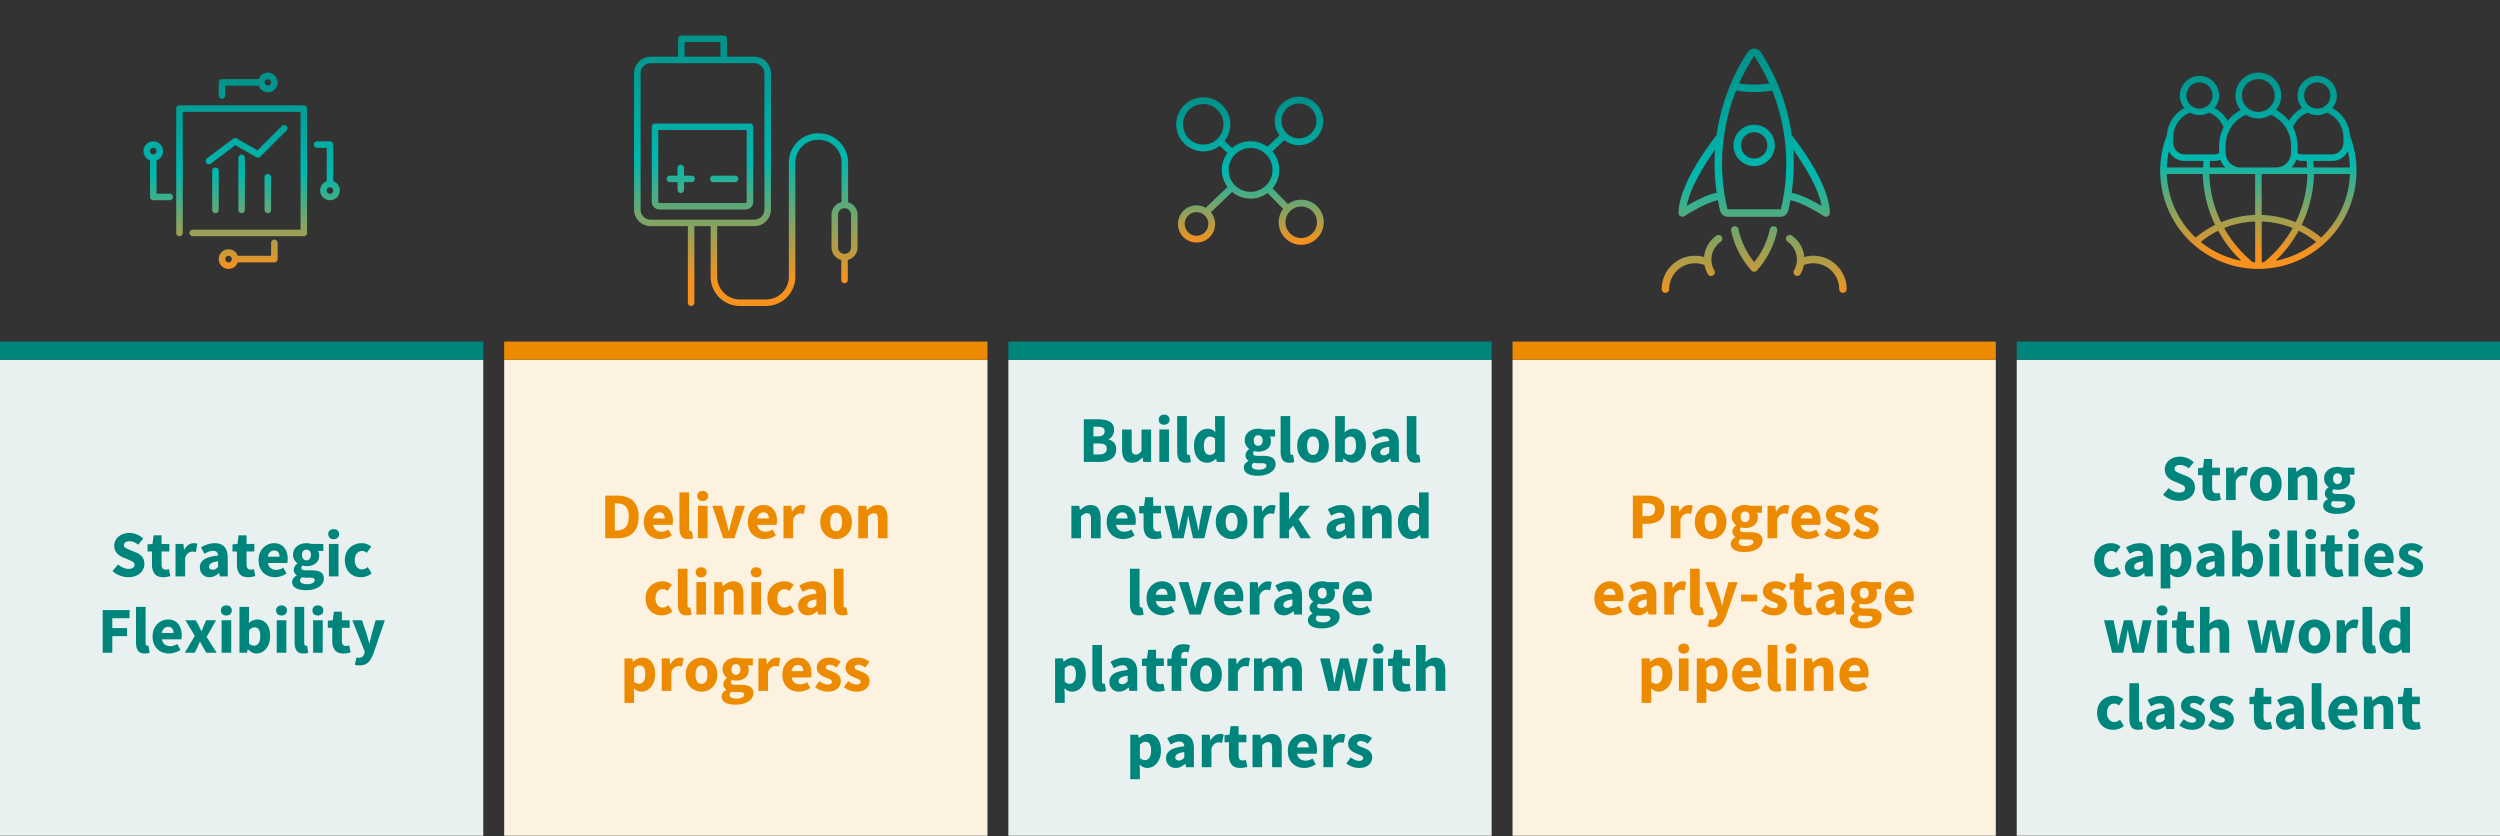 <svg xmlns="http://www.w3.org/2000/svg" width="688" height="230.06" xmlns:xlink="http://www.w3.org/1999/xlink" viewBox="0 0 688 230.06"><rect x="0" y="0" width="688" height="230.06" fill="#333333" stroke="none"/><defs><linearGradient id="a" data-name="Gradient Swatch 1" x1="193.332" y1="8.823" x2="193.332" y2="77.219" gradientUnits="userSpaceOnUse"><stop offset="0" stop-color="#009189"/><stop offset=".517" stop-color="#00b8af"/><stop offset=".999" stop-color="#f7921e"/></linearGradient><linearGradient id="c" data-name="Gradient Swatch 1" x1="199.31" y1="8.823" x2="199.31" y2="77.219" xlink:href="#a"/><linearGradient id="d" data-name="Gradient Swatch 1" x1="187.349" y1="8.823" x2="187.349" y2="77.219" xlink:href="#a"/><linearGradient id="e" data-name="Gradient Swatch 1" x1="205.25" y1="8.823" x2="205.25" y2="77.219" xlink:href="#a"/><linearGradient id="f" data-name="Gradient Swatch 1" x1="66.5" y1="19.979" x2="66.5" y2="74.005" xlink:href="#a"/><linearGradient id="g" data-name="Unbenannter Verlauf 2" x1="621.5" y1="107.035" x2="621.5" y2="54.689" gradientTransform="matrix(1 0 0 -1 0 124)" gradientUnits="userSpaceOnUse"><stop offset="0" stop-color="#009189"/><stop offset=".52" stop-color="#00b8af"/><stop offset="1" stop-color="#f7921e"/></linearGradient><linearGradient id="b" x1="344" y1="27.195" x2="344" y2="66.639" gradientUnits="userSpaceOnUse"><stop offset="0" stop-color="#009189"/><stop offset=".517" stop-color="#00b8af"/><stop offset=".999" stop-color="#f7921e"/></linearGradient><linearGradient id="h" x1="482.75" y1="13.209" x2="482.75" y2="81.257" xlink:href="#b"/></defs><path d="M206.39 33.987h-26.125a.943.943 0 00-.637.26.887.887 0 00-.26.637v20.61c0 1.202.968 2.17 2.17 2.17h23.587c1.202 0 2.17-.968 2.17-2.17v-20.61a.943.943 0 00-.26-.637.948.948 0 00-.645-.26zm-.897 21.515a.38.38 0 01-.377.377H181.53a.38.38 0 01-.377-.377v-19.72h24.34v19.72z" fill="url(#a)"/><path d="M196.319 50.13h5.982c.493 0 .897-.403.897-.897s-.404-.896-.897-.896h-5.982a.9.9 0 00-.897.896c0 .503.404.897.897.897z" fill="url(#c)"/><path d="M184.363 50.13h2.09v2.09c0 .493.403.897.896.897s.897-.404.897-.897v-2.09h2.09c.493 0 .896-.403.896-.897s-.403-.896-.897-.896h-2.089v-2.09c0-.493-.404-.897-.897-.897s-.897.404-.897.897v2.09h-2.09a.9.9 0 00-.896.896c0 .503.395.897.897.897z" fill="url(#d)"/><path d="M233.367 55.655c.009-.045.027-.09.027-.143V44.749a8.072 8.072 0 00-8.072-8.072.256.256 0 00-.08.018c-.028 0-.055-.018-.081-.018a8.072 8.072 0 00-8.072 8.072v31.39c0 1.74-.7 3.3-1.838 4.44a6.24 6.24 0 01-4.44 1.838h-7.095c-.018 0-.027.01-.036.01-.018 0-.027-.01-.036-.01-1.74 0-3.3-.698-4.44-1.838a6.24 6.24 0 01-1.838-4.44v-13.9h10.216a4.586 4.586 0 004.583-4.584v-37.47a4.586 4.586 0 00-4.583-4.583h-7.525V10.67a.943.943 0 00-.26-.637.887.887 0 00-.637-.26H187.5a.943.943 0 00-.636.26.887.887 0 00-.26.637v4.932h-7.524a4.586 4.586 0 00-4.584 4.584v37.47a4.586 4.586 0 004.584 4.583h10.215v21.075c0 .494.403.897.897.897s.897-.403.897-.897V62.24h4.483v13.9a8.072 8.072 0 008.072 8.073c.018 0 .027-.01.036-.01.018 0 .027.01.036.01h7.175c.009 0 .018-.01.027-.01a8.06 8.06 0 007.964-8.062V44.75c0-1.74.7-3.3 1.839-4.44a6.24 6.24 0 014.44-1.838.256.256 0 00.08-.018c.027 0 .054.018.08.018 1.74 0 3.3.699 4.44 1.838a6.24 6.24 0 011.838 4.44v10.762c0 .036.018.063.018.099a3.585 3.585 0 00-2.789 3.488v8.969c0 1.668 1.148 3.058 2.691 3.462v5.506c0 .494.404.897.897.897s.897-.403.897-.897V71.53c1.543-.404 2.69-1.794 2.69-3.462v-8.969c0-1.65-1.12-3.022-2.637-3.444zm-44.968-44.089h9.865v4.036H188.4v-4.036zm-12.108 46.09v-37.47a2.786 2.786 0 012.79-2.79h28.501a2.786 2.786 0 012.79 2.79v37.47a2.786 2.786 0 01-2.79 2.79H179.08a2.786 2.786 0 01-2.789-2.79h.001zm57.919 10.413c0 .986-.808 1.793-1.794 1.793s-1.794-.807-1.794-1.793v-8.97c0-.986.808-1.793 1.794-1.793s1.794.807 1.794 1.794v8.969z" fill="url(#e)"/><path d="M83.608 28.983c.498 0 .9.405.9.9v34.218a.9.9 0 01-.9.9H52.993a.901.901 0 010-1.8h29.715V30.783H50.294v33.317a.901.901 0 01-1.803 0V29.884c0-.496.403-.9.9-.9h34.217zM72.803 22.68a.902.902 0 001.803 0 .902.902 0 00-1.803 0m-1.636-.9a2.7 2.7 0 012.536-1.801 2.705 2.705 0 012.702 2.701 2.705 2.705 0 01-2.702 2.702 2.7 2.7 0 01-2.536-1.801h-9.17v2.701a.9.9 0 11-1.8 0V22.68c0-.498.405-.9.9-.9h10.07m-9.17 49.524c0 .496.405.9.901.9s.9-.404.9-.9-.404-.9-.9-.9-.9.404-.9.9m12.608-4.502a.9.9 0 011.799 0v4.502a.9.9 0 01-.9.9h-10.07a2.697 2.697 0 01-2.537 1.801c-1.49 0-2.701-1.212-2.701-2.7s1.212-2.702 2.701-2.702c1.174 0 2.164.756 2.536 1.8h9.172v-3.601m15.306-14.407a.901.901 0 101.8-.001.901.901 0 00-1.8 0m.9-13.506a.9.9 0 01.9.9v10.07a2.698 2.698 0 011.801 2.537 2.705 2.705 0 01-2.701 2.701 2.705 2.705 0 01-2.701-2.701c0-1.172.754-2.162 1.8-2.536v-9.17h-2.7a.901.901 0 010-1.8h3.601zM41.288 41.59c0 .496.404.9.902.9.494 0 .898-.404.898-.9s-.404-.9-.898-.9a.903.903 0 00-.902.9m-1.801 0a2.705 2.705 0 012.703-2.7 2.706 2.706 0 012.701 2.7 2.698 2.698 0 01-1.803 2.537v9.17h3.602c.498 0 .903.404.903.9 0 .497-.405.9-.903.9h-4.5a.902.902 0 01-.902-.9v-10.07a2.696 2.696 0 01-1.801-2.537m18.909 5.403v10.805a.901.901 0 001.8 0V46.992a.9.9 0 10-1.8 0M65.6 43.39v14.407a.901.901 0 001.8 0V43.39a.901.901 0 00-1.8 0m7.203 5.403v9.004a.902.902 0 001.803 0v-9.004a.901.901 0 00-1.803 0M77.57 34.65l-6.717 6.717-5.705-3.26a.895.895 0 00-.987.061l-7.204 5.4a.9.9 0 101.08 1.442l6.731-5.047 5.789 3.31a.9.9 0 001.083-.147l7.205-7.201a.902.902 0 00-1.275-1.275" fill="url(#f)"/><path d="M621.497 19.979a6.302 6.302 0 00-6.303 6.303c0 1.513.529 2.905 1.429 3.998a10.732 10.732 0 00-3.554 2.965 9.061 9.061 0 00-3.614-3.505 5.403 5.403 0 10-9.557-3.458 5.42 5.42 0 001.237 3.446c-2.737 1.452-4.598 4.238-4.826 7.503-4.346 11.238-.732 24.012 8.884 31.3 4.827 3.65 10.566 5.474 16.304 5.474s11.478-1.824 16.304-5.474c9.617-7.276 13.243-20.062 8.885-31.3-.216-3.265-2.09-6.05-4.827-7.503a5.353 5.353 0 001.237-3.446 5.403 5.403 0 10-9.557 3.458 9.064 9.064 0 00-3.613 3.505 10.732 10.732 0 00-3.554-2.965 6.257 6.257 0 001.428-3.998c0-3.47-2.809-6.303-6.303-6.303zm0 1.8c2.474 0 4.503 2.006 4.503 4.503s-2.03 4.502-4.503 4.502-4.502-2.005-4.502-4.502 2.03-4.502 4.502-4.502zm-16.208.901c1.981 0 3.602 1.597 3.602 3.602s-1.62 3.602-3.602 3.602-3.601-1.61-3.601-3.602 1.62-3.602 3.601-3.602zm32.416 0c1.981 0 3.602 1.597 3.602 3.602s-1.62 3.602-3.602 3.602-3.601-1.61-3.601-3.602 1.62-3.602 3.601-3.602zm-32.416 9.005c.949 0 1.85-.253 2.63-.685 1.813.72 3.277 2.21 4.01 4.01a11.331 11.331 0 00-1.237 5.163v1.993c-.42.204-.876.324-1.369.324h-8.08c-1.764 0-3.17-1.453-3.17-3.242v-1.38c0-3.146 1.898-5.8 4.575-6.868.78.432 1.669.685 2.63.685h.011zm32.416 0c.96 0 1.85-.253 2.63-.685 2.677 1.069 4.574 3.722 4.574 6.868v1.38c0 1.79-1.405 3.242-3.17 3.242h-8.08a2.88 2.88 0 01-1.368-.324v-1.993c0-1.861-.445-3.602-1.237-5.163.732-1.813 2.197-3.29 4.01-4.01.768.432 1.68.685 2.63.685h.011zm-19.617-.096a6.275 6.275 0 006.82 0c3.253 1.38 5.594 4.694 5.594 8.596v1.705c0 2.305-1.801 4.19-4.07 4.202h-9.87c-2.268-.024-4.07-1.897-4.07-4.202v-1.705c0-3.902 2.33-7.216 5.596-8.596zM601.255 44.29h5.127c-.012.6-.048 1.2-.096 1.8h-9.965c.048-1.488.228-2.989.552-4.466.853 1.621 2.485 2.678 4.382 2.678v-.012zm45.443 1.8h-9.965c-.048-.6-.084-1.2-.096-1.8h5.126c1.897 0 3.53-1.057 4.383-2.678.324 1.49.504 2.978.552 4.467v.012zm-34.313 0h-4.298c.048-.6.084-1.2.096-1.8h1.152c.613 0 1.189-.108 1.73-.312a5.909 5.909 0 001.308 2.113h.012zm19.558-2.112c.54.204 1.128.312 1.728.312h1.153c.012.6.048 1.2.096 1.8h-4.298a5.909 5.909 0 001.309-2.112h.012zm-35.634 3.914h9.905a34.18 34.18 0 003.386 14.01 27.328 27.328 0 00-5.355 3.482 25.187 25.187 0 01-7.936-17.48v-.012zm24.3 0v11.261c-3.302.108-6.46.805-9.365 2.005a32.18 32.18 0 01-3.23-13.266h12.595zm14.395 0a32.227 32.227 0 01-3.23 13.266 27.038 27.038 0 00-9.364-2.005V47.893h12.594zm11.706 0a25.164 25.164 0 01-7.936 17.48 27.328 27.328 0 00-5.355-3.482 34.078 34.078 0 003.386-13.998h9.905zm-26.09 24.3c-.215 0-.431-.036-.647-.048a32.225 32.225 0 01-7.876-9.39 24.91 24.91 0 018.524-1.8v11.238zm1.802-11.238c3.001.108 5.883.732 8.524 1.8a32.412 32.412 0 01-7.876 9.39c-.216.012-.432.036-.648.048V60.955zm-11.97 2.545a34.084 34.084 0 006.351 8.26 25.246 25.246 0 01-10.505-4.658c-.228-.168-.444-.348-.66-.516a25.385 25.385 0 014.802-3.086h.012zm22.15 0a24.805 24.805 0 014.803 3.086c-.216.18-.432.348-.66.516a25.112 25.112 0 01-10.505 4.658 34.084 34.084 0 006.35-8.26h.013z" fill="url(#g)"/><path fill="#e8f1f0" d="M0 99h133v131H0z"/><path fill="#fdf1e0" d="M138.75 99h133v131h-133z"/><path fill="#e8f1f0" d="M277.5 99h133v131h-133z"/><path fill="#fdf1e0" d="M416.25 99h133v131h-133z"/><path fill="#e8f1f0" d="M555 99h133v131H555z"/><path fill="#00857d" d="M0 94h133v5H0z"/><path fill="#ed8b00" d="M138.75 94h133v5h-133z"/><path fill="#00857d" d="M277.5 94h133v5h-133z"/><path fill="#ed8b00" d="M416.25 94h133v5h-133z"/><path fill="#00857d" d="M555 94h133v5H555z"/><g><path fill="none" d="M20.215 143.686h92.57v41.628h-92.57z"/><path d="M35.306 158.843c-.768 0-1.533-.144-2.295-.432s-1.443-.708-2.043-1.26l1.512-1.818c.42.36.888.654 1.404.882.516.228 1.014.342 1.494.342.552 0 .963-.102 1.233-.306s.406-.48.406-.828c0-.372-.154-.645-.46-.82a11.995 11.995 0 00-1.233-.584l-1.53-.648a5.008 5.008 0 01-1.134-.675 3.346 3.346 0 01-.882-1.053c-.228-.42-.341-.912-.341-1.476 0-.648.176-1.236.53-1.764.354-.528.846-.948 1.476-1.26.63-.312 1.353-.468 2.17-.468.671 0 1.343.133 2.015.396.672.264 1.26.648 1.765 1.152l-1.35 1.673c-.385-.3-.769-.53-1.153-.692a3.252 3.252 0 00-1.278-.243c-.456 0-.819.093-1.089.28a.897.897 0 00-.405.782c0 .36.172.63.513.81s.765.372 1.27.576l1.512.612c.707.288 1.271.684 1.691 1.188.42.504.63 1.17.63 1.998 0 .647-.174 1.248-.522 1.8-.348.552-.852.996-1.512 1.332-.66.336-1.458.504-2.394.504zM44.9 158.843c-1.104 0-1.893-.318-2.367-.954-.474-.636-.711-1.47-.711-2.502v-3.618h-1.224v-1.962l1.368-.108.306-2.376h2.196v2.376h2.142v2.07h-2.142v3.582c0 .503.105.867.315 1.09.21.221.489.332.837.332.144 0 .29-.018.441-.054.15-.036.285-.078.405-.126l.414 1.926a9.669 9.669 0 01-.837.216 5.45 5.45 0 01-1.143.108zM48.302 158.627v-8.928h2.16l.18 1.566h.072c.324-.6.714-1.047 1.17-1.341s.912-.44 1.368-.44c.252 0 .462.014.63.044.168.03.312.076.432.135l-.432 2.286a3.475 3.475 0 00-.459-.108 3.349 3.349 0 00-.513-.036c-.336 0-.687.123-1.053.369-.366.246-.669.669-.909 1.27v5.183h-2.646zM57.662 158.843c-.816 0-1.464-.261-1.944-.783s-.72-1.16-.72-1.917c0-.936.396-1.667 1.188-2.196s2.07-.882 3.834-1.062c-.024-.396-.141-.711-.351-.945-.21-.234-.561-.351-1.053-.351-.372 0-.75.072-1.134.216a8.055 8.055 0 00-1.224.594l-.954-1.746a8.748 8.748 0 011.81-.846 6.254 6.254 0 012.006-.324c1.14 0 2.016.33 2.628.99.612.66.918 1.673.918 3.042v5.112h-2.16l-.18-.918h-.072c-.372.336-.771.61-1.197.82a3.126 3.126 0 01-1.395.314zm.9-2.052c.3 0 .561-.07.783-.207a3.84 3.84 0 00.675-.549v-1.566c-.936.12-1.584.31-1.944.567s-.54.56-.54.91c0 .287.093.5.28.638.185.138.434.207.746.207zM68.282 158.843c-1.104 0-1.893-.318-2.366-.954-.475-.636-.712-1.47-.712-2.502v-3.618H63.98v-1.962l1.368-.108.306-2.376h2.196v2.376h2.142v2.07H67.85v3.582c0 .503.105.867.316 1.09.209.221.488.332.836.332.144 0 .291-.018.441-.054.15-.036.285-.078.405-.126l.414 1.926a9.669 9.669 0 01-.837.216 5.45 5.45 0 01-1.143.108zM75.68 158.843c-.852 0-1.62-.186-2.304-.558a4.08 4.08 0 01-1.62-1.602c-.396-.696-.594-1.536-.594-2.52 0-.972.2-1.806.603-2.502.402-.696.927-1.233 1.575-1.611s1.326-.567 2.034-.567c.852 0 1.557.189 2.115.567s.978.888 1.26 1.53.423 1.371.423 2.187a6.311 6.311 0 01-.108 1.17h-5.346c.12.648.39 1.125.81 1.431.42.306.924.46 1.512.46.636 0 1.278-.2 1.926-.595l.882 1.602a5.843 5.843 0 01-1.53.738 5.39 5.39 0 01-1.638.27zm-1.98-5.652h3.222c0-.492-.117-.897-.35-1.215-.235-.318-.616-.477-1.144-.477-.408 0-.774.142-1.098.423-.324.282-.534.705-.63 1.27zM84.14 162.425a7.117 7.117 0 01-1.89-.234c-.564-.156-1.015-.402-1.35-.738-.337-.336-.504-.768-.504-1.296 0-.72.425-1.32 1.278-1.8v-.072a2.213 2.213 0 01-.585-.594c-.162-.24-.243-.545-.243-.918 0-.324.095-.636.288-.936.192-.3.432-.546.72-.738v-.072c-.312-.216-.591-.528-.837-.936a2.629 2.629 0 01-.37-1.386c0-.72.174-1.317.523-1.79a3.232 3.232 0 011.368-1.072 4.562 4.562 0 011.8-.36c.528 0 .99.072 1.386.216h3.258v1.926H87.56c.084.132.153.3.207.504.054.204.08.426.08.666 0 .684-.156 1.248-.467 1.692a2.8 2.8 0 01-1.26.99c-.529.216-1.122.324-1.782.324-.348 0-.709-.06-1.08-.18a.834.834 0 00-.324.666c0 .228.102.396.306.504.203.108.552.162 1.044.162h1.44c1.104 0 1.946.177 2.529.531.581.354.872.933.872 1.737 0 .612-.204 1.16-.611 1.647-.409.486-.984.866-1.728 1.143s-1.626.414-2.646.414zm.414-1.656c.6 0 1.092-.108 1.476-.324.384-.216.575-.474.575-.774 0-.276-.116-.462-.35-.558-.234-.096-.573-.144-1.017-.144h-.918c-.3 0-.55-.009-.747-.027a3.605 3.605 0 01-.513-.08c-.324.287-.486.58-.486.881 0 .336.182.591.549.765s.843.26 1.43.26zm-.216-6.57c.348 0 .639-.126.872-.378.235-.252.352-.624.352-1.116 0-.468-.117-.825-.352-1.071a1.155 1.155 0 00-.872-.37c-.348 0-.64.12-.873.361-.235.24-.351.6-.351 1.08 0 .492.116.864.35 1.116.235.252.526.378.874.378zM91.826 148.385c-.444 0-.805-.126-1.08-.378s-.414-.588-.414-1.008.138-.756.414-1.008.636-.378 1.08-.378.803.126 1.08.378c.276.252.414.588.414 1.008s-.138.756-.414 1.008c-.277.252-.636.378-1.08.378zm-1.314 10.242v-8.928h2.646v8.928h-2.646zM99.313 158.843c-.828 0-1.575-.183-2.24-.55s-1.195-.9-1.585-1.6c-.39-.703-.585-1.546-.585-2.53 0-.996.216-1.842.648-2.538s1.002-1.227 1.71-1.593 1.47-.549 2.286-.549c.552 0 1.041.09 1.467.27s.807.408 1.143.684l-1.241 1.71c-.42-.348-.823-.522-1.207-.522-.636 0-1.143.229-1.52.684-.378.457-.567 1.074-.567 1.854 0 .768.189 1.383.566 1.845s.855.693 1.431.693c.288 0 .57-.063.846-.19.276-.125.528-.278.756-.458l1.044 1.728c-.444.384-.924.657-1.44.819s-1.02.243-1.512.243zM28.26 179.627v-11.736h7.398v2.232h-4.752v2.718h4.068v2.232h-4.068v4.554H28.26zM39.852 179.843c-.913 0-1.546-.273-1.9-.819-.354-.545-.53-1.27-.53-2.17v-9.845h2.645v9.954c0 .276.051.468.154.576.101.107.206.162.315.162.06 0 .11-.003.152-.009l.171-.027.325 1.962c-.144.06-.328.11-.55.153a4.266 4.266 0 01-.782.063zM46.512 179.843c-.852 0-1.62-.186-2.304-.558a4.08 4.08 0 01-1.62-1.602c-.396-.696-.594-1.536-.594-2.52 0-.972.2-1.806.603-2.502.402-.696.927-1.233 1.575-1.611s1.326-.567 2.034-.567c.852 0 1.557.189 2.115.567s.978.888 1.26 1.53.423 1.371.423 2.187a6.311 6.311 0 01-.108 1.17H44.55c.12.648.39 1.125.81 1.431.42.306.924.46 1.512.46.636 0 1.278-.2 1.926-.595l.882 1.602a5.843 5.843 0 01-1.53.738 5.39 5.39 0 01-1.638.27zm-1.98-5.652h3.222c0-.492-.117-.897-.351-1.215-.234-.318-.615-.477-1.143-.477-.408 0-.774.142-1.098.423-.324.282-.535.705-.63 1.27zM50.867 179.627l2.736-4.644-2.574-4.284h2.844l.792 1.44c.12.252.246.507.378.765s.258.513.378.765h.072c.096-.252.198-.507.306-.765s.21-.513.306-.765l.612-1.44h2.736l-2.592 4.59 2.754 4.338h-2.844l-.864-1.476c-.144-.252-.285-.51-.423-.774s-.279-.523-.423-.774h-.072a28.19 28.19 0 01-.342.765c-.12.258-.234.519-.342.783l-.702 1.476h-2.736zM62.297 169.385c-.443 0-.804-.126-1.08-.378s-.413-.588-.413-1.008.137-.756.413-1.008.637-.378 1.08-.378.804.126 1.08.378.415.588.415 1.008-.139.756-.415 1.008c-.276.252-.636.378-1.08.378zm-1.314 10.242v-8.928h2.646v8.928h-2.646zM70.577 179.843c-.396 0-.795-.099-1.197-.297s-.777-.488-1.125-.873h-.072l-.216.954h-2.07v-12.618h2.646v3.095l-.072 1.369a4.102 4.102 0 011.134-.729 3.1 3.1 0 011.224-.26c.72 0 1.344.185 1.872.557.528.372.933.897 1.215 1.575.282.678.423 1.473.423 2.385 0 1.02-.18 1.894-.54 2.62-.36.725-.825 1.277-1.395 1.655s-1.179.567-1.827.567zm-.612-2.16c.456 0 .846-.21 1.17-.63.324-.42.486-1.086.486-1.998 0-1.608-.516-2.412-1.548-2.412-.528 0-1.038.27-1.53.81v3.654c.24.216.48.366.72.45.24.084.474.126.702.126zM77.47 169.385c-.443 0-.803-.126-1.08-.378s-.413-.588-.413-1.008.138-.756.414-1.008.636-.378 1.08-.378.803.126 1.08.378c.276.252.414.588.414 1.008s-.138.756-.414 1.008c-.277.252-.636.378-1.08.378zm-1.313 10.242v-8.928h2.646v8.928h-2.646zM83.501 179.843c-.912 0-1.545-.273-1.899-.819-.354-.545-.531-1.27-.531-2.17v-9.845h2.646v9.954c0 .276.05.468.153.576.102.107.207.162.315.162.06 0 .11-.003.153-.009l.17-.027.325 1.962c-.144.06-.327.11-.55.153a4.266 4.266 0 01-.782.063zM87.479 169.385c-.444 0-.805-.126-1.08-.378s-.414-.588-.414-1.008.138-.756.413-1.008.637-.378 1.08-.378.804.126 1.08.378.415.588.415 1.008-.139.756-.414 1.008c-.277.252-.637.378-1.08.378zm-1.314 10.242v-8.928h2.646v8.928h-2.646zM94.517 179.843c-1.104 0-1.893-.318-2.367-.954-.475-.636-.712-1.47-.712-2.502v-3.618h-1.223v-1.962l1.368-.108.306-2.376h2.195v2.376h2.143v2.07h-2.143v3.582c0 .503.105.867.316 1.09.21.221.489.332.837.332.144 0 .29-.018.44-.054.15-.036.285-.078.406-.126l.414 1.926a9.669 9.669 0 01-.837.216 5.45 5.45 0 01-1.143.108zM98.909 183.12c-.264 0-.495-.02-.694-.055a7.364 7.364 0 01-.567-.127l.469-2.015c.083.012.18.033.287.063.109.03.21.045.306.045.444 0 .787-.108 1.026-.324.24-.216.42-.498.54-.846l.126-.468-3.438-8.694h2.664l1.279 3.834c.132.408.252.822.36 1.242s.221.852.341 1.296h.073c.095-.42.194-.842.297-1.27.102-.425.207-.848.314-1.268l1.08-3.834h2.539l-3.097 9.018c-.275.744-.582 1.37-.918 1.88s-.74.892-1.214 1.144c-.474.252-1.066.378-1.773.378z" fill="#00857d"/><g><path fill="none" d="M146.965 133.186h116.57v62.628h-116.57z"/><path d="M166.55 148.126V136.39h3.313c1.2 0 2.238.204 3.114.612s1.557 1.041 2.043 1.9c.485.857.729 1.958.729 3.302s-.24 2.454-.72 3.33-1.15 1.528-2.008 1.953-1.862.639-3.015.639h-3.455zm2.647-2.142h.504c.672 0 1.257-.12 1.755-.36.497-.24.884-.636 1.16-1.188.277-.552.415-1.296.415-2.232 0-.936-.138-1.67-.414-2.205-.277-.534-.664-.912-1.161-1.134-.498-.221-1.083-.333-1.755-.333h-.504v7.452zM181.706 148.342c-.852 0-1.62-.186-2.304-.558a4.08 4.08 0 01-1.62-1.602c-.396-.696-.594-1.536-.594-2.52 0-.972.2-1.806.603-2.502a4.32 4.32 0 011.575-1.611 3.975 3.975 0 012.033-.567c.853 0 1.558.189 2.116.567.558.378.978.889 1.26 1.53.282.642.423 1.371.423 2.187a6.441 6.441 0 01-.108 1.17h-5.346c.12.648.39 1.125.81 1.431.42.306.924.46 1.511.46.637 0 1.279-.2 1.927-.595l.882 1.602a5.846 5.846 0 01-1.53.738c-.565.18-1.11.27-1.638.27zm-1.98-5.652h3.222c0-.492-.117-.897-.351-1.215-.234-.318-.616-.477-1.143-.477-.408 0-.774.142-1.099.423-.323.282-.533.705-.629 1.27zM189.41 148.342c-.912 0-1.546-.273-1.9-.819-.354-.545-.53-1.27-.53-2.17v-9.845h2.646v9.954c0 .276.05.468.153.576.102.108.206.162.315.162.06 0 .111-.003.153-.009l.171-.027.324 1.962c-.144.06-.327.11-.55.153a4.257 4.257 0 01-.782.063zM193.388 137.884c-.445 0-.805-.126-1.08-.378-.277-.252-.414-.588-.414-1.008s.137-.756.414-1.008c.275-.252.635-.378 1.08-.378.443 0 .803.126 1.08.378.275.252.414.588.414 1.008s-.139.756-.414 1.008c-.277.252-.637.378-1.08.378zm-1.315 10.242v-8.928h2.647v8.928h-2.647zM199.04 148.126l-3.007-8.928h2.664l1.153 4.212c.12.444.237.898.35 1.359.114.462.232.927.352 1.395h.072c.107-.468.219-.933.333-1.395.113-.461.23-.915.35-1.359l1.17-4.212h2.539l-2.916 8.928h-3.06zM210.344 148.342c-.853 0-1.62-.186-2.305-.558a4.075 4.075 0 01-1.62-1.602c-.396-.696-.594-1.536-.594-2.52 0-.972.201-1.806.604-2.502a4.313 4.313 0 011.575-1.611 3.975 3.975 0 012.033-.567c.853 0 1.558.189 2.115.567.559.378.979.889 1.26 1.53.282.642.424 1.371.424 2.187a6.441 6.441 0 01-.108 1.17h-5.346c.119.648.39 1.125.81 1.431.42.306.923.46 1.511.46.637 0 1.278-.2 1.927-.595l.882 1.602a5.846 5.846 0 01-1.53.738c-.565.18-1.11.27-1.638.27zm-1.98-5.652h3.222c0-.492-.117-.897-.352-1.215-.233-.318-.615-.477-1.142-.477-.408 0-.775.142-1.099.423-.323.282-.534.705-.63 1.27zM215.617 148.126v-8.928h2.16l.18 1.566h.072c.324-.6.714-1.047 1.17-1.341s.911-.44 1.368-.44c.252 0 .462.014.63.044.168.03.312.076.432.135l-.432 2.286a3.493 3.493 0 00-.459-.108 3.35 3.35 0 00-.513-.036c-.336 0-.687.123-1.053.369s-.67.669-.91 1.27v5.183h-2.645zM230.107 148.342c-.755 0-1.466-.183-2.132-.549s-1.204-.9-1.612-1.602c-.408-.702-.612-1.545-.612-2.529 0-.996.204-1.842.612-2.538s.946-1.227 1.612-1.593 1.377-.549 2.132-.549 1.464.183 2.124.55c.66.365 1.194.896 1.602 1.592s.612 1.542.612 2.538c0 .984-.204 1.827-.612 2.53-.408.7-.942 1.235-1.602 1.601a4.31 4.31 0 01-2.124.549zm0-2.142c.54 0 .948-.231 1.224-.693s.414-1.077.414-1.845c0-.78-.138-1.397-.414-1.854-.276-.455-.684-.684-1.224-.684-.551 0-.962.229-1.233.684-.27.457-.404 1.074-.404 1.854 0 .768.134 1.383.404 1.845.27.462.682.693 1.233.693zM236.209 148.126v-8.928h2.16l.18 1.134h.072c.384-.36.807-.675 1.27-.945.462-.27.992-.405 1.592-.405.972 0 1.677.32 2.116.963.437.642.656 1.52.656 2.637v5.544h-2.646v-5.202c0-.648-.087-1.092-.26-1.332-.175-.24-.453-.36-.837-.36-.337 0-.624.075-.865.225s-.503.363-.792.639v6.03h-2.646zM182.084 169.342c-.828 0-1.575-.183-2.24-.549a3.998 3.998 0 01-1.585-1.602c-.39-.702-.585-1.545-.585-2.529 0-.996.216-1.842.648-2.538s1.002-1.227 1.71-1.593 1.47-.549 2.286-.549c.552 0 1.041.09 1.467.27s.807.408 1.143.684l-1.241 1.71c-.421-.348-.823-.522-1.207-.522-.636 0-1.143.229-1.521.684-.378.457-.566 1.074-.566 1.854 0 .768.188 1.383.566 1.845s.855.693 1.43.693c.289 0 .571-.063.847-.19a3.68 3.68 0 00.756-.458l1.044 1.728a4.046 4.046 0 01-1.44.819 5.025 5.025 0 01-1.512.243zM188.978 169.342c-.913 0-1.545-.273-1.899-.819-.354-.545-.531-1.27-.531-2.17v-9.845h2.645v9.954c0 .276.051.468.154.576.101.108.207.162.315.162.06 0 .11-.003.152-.009l.171-.027.325 1.962c-.144.06-.328.11-.55.153a4.275 4.275 0 01-.782.063zM192.956 158.884c-.444 0-.805-.126-1.08-.378-.276-.252-.414-.588-.414-1.008s.138-.756.414-1.008c.275-.252.636-.378 1.08-.378.443 0 .804.126 1.08.378s.414.588.414 1.008-.138.756-.414 1.008c-.276.252-.637.378-1.08.378zm-1.314 10.242v-8.928h2.646v8.928h-2.646zM196.556 169.126v-8.928h2.16l.18 1.134h.072a7.05 7.05 0 011.268-.945c.462-.27.993-.405 1.593-.405.973 0 1.677.32 2.115.963.439.642.658 1.52.658 2.637v5.544h-2.647v-5.202c0-.648-.087-1.092-.26-1.332-.174-.24-.454-.36-.838-.36-.336 0-.624.075-.864.225s-.504.363-.792.639v6.03h-2.645zM208.111 158.884c-.443 0-.803-.126-1.08-.378-.275-.252-.413-.588-.413-1.008s.138-.756.413-1.008c.277-.252.637-.378 1.08-.378.445 0 .804.126 1.08.378s.414.588.414 1.008-.137.756-.414 1.008-.635.378-1.08.378zm-1.313 10.242v-8.928h2.645v8.928h-2.645zM215.6 169.342c-.829 0-1.576-.183-2.242-.549s-1.194-.9-1.584-1.602c-.39-.702-.585-1.545-.585-2.529 0-.996.216-1.842.648-2.538.433-.696 1.002-1.227 1.71-1.593s1.47-.549 2.286-.549c.552 0 1.041.09 1.467.27s.807.408 1.143.684l-1.242 1.71c-.42-.348-.822-.522-1.206-.522-.636 0-1.142.229-1.52.684-.378.457-.568 1.074-.568 1.854 0 .768.19 1.383.568 1.845s.854.693 1.43.693c.288 0 .57-.063.846-.19s.528-.278.756-.458l1.044 1.728a4.042 4.042 0 01-1.44.819 5.035 5.035 0 01-1.511.243zM222.313 169.342c-.816 0-1.464-.26-1.944-.783-.48-.522-.72-1.16-.72-1.917 0-.936.396-1.667 1.188-2.196s2.07-.882 3.834-1.062c-.025-.396-.142-.711-.352-.945-.21-.234-.56-.351-1.052-.351-.372 0-.75.072-1.134.216a8.052 8.052 0 00-1.224.594l-.954-1.746a8.744 8.744 0 011.809-.846 6.256 6.256 0 012.007-.324c1.14 0 2.016.33 2.627.99.613.66.918 1.674.918 3.042v5.112h-2.159l-.18-.918h-.072c-.372.336-.771.61-1.197.82a3.13 3.13 0 01-1.395.314zm.9-2.052c.3 0 .56-.07.783-.207.222-.138.446-.321.675-.549v-1.566c-.937.12-1.584.31-1.944.567-.36.258-.54.56-.54.91 0 .287.092.5.279.638.185.138.434.207.747.207zM231.925 169.342c-.912 0-1.545-.273-1.899-.819-.354-.545-.53-1.27-.53-2.17v-9.845h2.645v9.954c0 .276.05.468.153.576.102.108.207.162.315.162.06 0 .11-.003.153-.009l.17-.027.325 1.962c-.144.06-.327.11-.549.153a4.275 4.275 0 01-.783.063zM171.852 193.438v-12.24h2.16l.18.882h.072c.347-.311.74-.573 1.179-.783.437-.21.89-.315 1.359-.315 1.08 0 1.931.412 2.555 1.233.624.822.936 1.923.936 3.303 0 1.02-.18 1.89-.54 2.61s-.825 1.27-1.395 1.647-1.178.567-1.826.567c-.385 0-.756-.081-1.116-.243a3.57 3.57 0 01-1.008-.693l.09 1.422v2.61h-2.646zm4.067-5.256c.456 0 .847-.21 1.17-.63.325-.42.487-1.086.487-1.998 0-1.608-.516-2.412-1.548-2.412-.516 0-1.027.27-1.53.81v3.654c.24.216.48.366.72.45.24.084.473.126.701.126zM182.111 190.126v-8.928h2.16l.18 1.566h.072c.324-.6.714-1.047 1.17-1.341s.911-.44 1.369-.44c.251 0 .461.014.63.044.167.03.31.076.431.135l-.432 2.286a3.493 3.493 0 00-.459-.108 3.35 3.35 0 00-.513-.036c-.336 0-.687.123-1.053.369s-.669.669-.91 1.27v5.183h-2.645zM193.056 190.342c-.756 0-1.467-.183-2.133-.549s-1.203-.9-1.611-1.602c-.409-.702-.613-1.545-.613-2.529 0-.996.204-1.842.613-2.538s.945-1.227 1.61-1.593 1.378-.549 2.134-.549 1.464.183 2.124.55c.659.365 1.193.896 1.601 1.592s.613 1.542.613 2.538c0 .984-.205 1.827-.613 2.53-.408.7-.942 1.235-1.601 1.601a4.31 4.31 0 01-2.124.549zm0-2.142c.54 0 .947-.231 1.223-.693s.414-1.077.414-1.845c0-.78-.137-1.397-.414-1.854-.276-.455-.683-.684-1.223-.684-.552 0-.963.229-1.234.684-.27.457-.404 1.074-.404 1.854 0 .768.135 1.383.404 1.845.27.462.682.693 1.234.693zM202.343 193.924a7.11 7.11 0 01-1.89-.234c-.564-.156-1.015-.402-1.35-.738-.336-.336-.504-.768-.504-1.296 0-.72.425-1.32 1.278-1.8v-.072a2.228 2.228 0 01-.585-.594c-.162-.24-.243-.545-.243-.918 0-.324.096-.636.288-.936s.433-.546.72-.738v-.072c-.312-.216-.591-.528-.837-.936a2.629 2.629 0 01-.37-1.386c0-.72.174-1.317.523-1.79a3.23 3.23 0 011.368-1.072 4.56 4.56 0 011.8-.36c.528 0 .99.072 1.386.216h3.259v1.926h-1.423c.084.132.153.3.207.504.054.204.08.426.08.666 0 .684-.155 1.248-.467 1.692a2.802 2.802 0 01-1.26.99c-.528.216-1.122.324-1.782.324-.348 0-.708-.06-1.08-.18a.835.835 0 00-.324.666c0 .228.102.396.306.504.203.108.552.162 1.044.162h1.44c1.104 0 1.947.177 2.53.531.581.354.872.933.872 1.737 0 .612-.204 1.16-.612 1.647-.408.486-.984.866-1.728 1.143s-1.626.414-2.646.414zm.414-1.656c.6 0 1.092-.108 1.476-.324.384-.216.576-.474.576-.774 0-.276-.117-.462-.351-.558-.234-.096-.573-.144-1.017-.144h-.918c-.3 0-.55-.009-.747-.027a3.624 3.624 0 01-.513-.08c-.324.287-.486.58-.486.881 0 .336.183.591.55.765s.842.26 1.43.26zm-.216-6.57c.348 0 .639-.126.873-.378s.35-.624.35-1.116c0-.468-.116-.825-.35-1.071s-.525-.37-.873-.37-.639.12-.873.361-.35.6-.35 1.08c0 .492.116.864.35 1.116s.525.378.873.378zM208.715 190.126v-8.928h2.16l.18 1.566h.072c.324-.6.714-1.047 1.17-1.341s.912-.44 1.368-.44c.252 0 .462.014.63.044.168.03.312.076.433.135l-.433 2.286a3.457 3.457 0 00-.46-.108 3.347 3.347 0 00-.512-.036c-.336 0-.687.123-1.052.369-.367.246-.67.669-.91 1.27v5.183h-2.646zM219.821 190.342c-.852 0-1.62-.186-2.304-.558a4.075 4.075 0 01-1.62-1.602c-.396-.696-.594-1.536-.594-2.52 0-.972.2-1.806.603-2.502a4.313 4.313 0 011.575-1.611 3.975 3.975 0 012.034-.567c.852 0 1.557.189 2.115.567.558.378.978.889 1.26 1.53.282.642.423 1.371.423 2.187a6.441 6.441 0 01-.108 1.17h-5.346c.12.648.39 1.125.81 1.431.42.306.924.46 1.512.46.636 0 1.278-.2 1.926-.595l.882 1.602a5.846 5.846 0 01-1.53.738c-.564.18-1.11.27-1.638.27zm-1.98-5.652h3.222c0-.492-.117-.897-.351-1.215-.233-.318-.615-.477-1.143-.477-.408 0-.774.142-1.098.423-.324.282-.534.705-.63 1.27zM227.723 190.342c-.588 0-1.192-.114-1.81-.342s-1.154-.528-1.61-.9l1.187-1.656c.408.3.802.53 1.18.693s.753.243 1.125.243c.395 0 .684-.068.863-.207.18-.138.27-.32.27-.549a.607.607 0 00-.26-.504 3.076 3.076 0 00-.676-.369 36.29 36.29 0 00-.882-.35 7.238 7.238 0 01-1.07-.54 2.975 2.975 0 01-.892-.838c-.24-.342-.36-.758-.36-1.25 0-.829.316-1.5.945-2.017.63-.516 1.455-.774 2.476-.774.684 0 1.286.117 1.809.351s.968.495 1.34.783l-1.187 1.584a4.308 4.308 0 00-.937-.558 2.385 2.385 0 00-.935-.198c-.685 0-1.027.234-1.027.702 0 .288.171.507.513.657.343.15.741.31 1.197.477.384.132.76.303 1.125.513s.672.486.918.828.37.79.37 1.34c0 .805-.313 1.486-.936 2.044-.625.557-1.536.837-2.736.837zM235.643 190.342c-.588 0-1.19-.114-1.809-.342s-1.155-.528-1.611-.9l1.188-1.656c.407.3.8.53 1.179.693s.753.243 1.125.243c.396 0 .684-.068.864-.207.18-.138.27-.32.27-.549 0-.204-.087-.372-.261-.504s-.4-.255-.675-.369c-.276-.114-.57-.23-.882-.35a7.2 7.2 0 01-1.071-.54 2.96 2.96 0 01-.89-.838c-.24-.342-.361-.758-.361-1.25 0-.829.315-1.5.945-2.017.63-.516 1.454-.774 2.475-.774.683 0 1.287.117 1.808.351.523.234.97.495 1.342.783l-1.188 1.584a4.325 4.325 0 00-.936-.558 2.39 2.39 0 00-.936-.198c-.684 0-1.026.234-1.026.702 0 .288.171.507.513.657.342.15.741.31 1.197.477.384.132.76.303 1.125.513a2.9 2.9 0 01.918.828c.245.342.37.79.37 1.34 0 .805-.313 1.486-.937 2.044s-1.536.837-2.736.837z" fill="#ed8b00"/></g><g><path fill="none" d="M288.715 112.186h110.57v104.628h-110.57z"/><path d="M298.263 127.126V115.39h4.013c.816 0 1.548.088 2.197.261.647.174 1.163.471 1.548.891.383.42.576 1.008.576 1.764 0 .516-.136 1.023-.406 1.521s-.645.837-1.125 1.017v.072c.6.156 1.101.459 1.503.91.402.45.603 1.064.603 1.844 0 .804-.204 1.458-.611 1.962-.409.504-.955.879-1.64 1.125-.683.246-1.451.369-2.303.369h-4.355zm2.645-7.038h1.242c.648 0 1.119-.126 1.413-.378.294-.252.44-.588.44-1.008 0-.456-.149-.78-.448-.973-.301-.19-.763-.287-1.387-.287h-1.26v2.646zm0 4.986h1.494c1.452 0 2.178-.528 2.178-1.584 0-.515-.18-.885-.54-1.107-.36-.222-.906-.333-1.638-.333h-1.494v3.024zM311.564 127.342c-.972 0-1.677-.32-2.115-.963-.438-.642-.657-1.52-.657-2.637v-5.544h2.646v5.202c0 .636.09 1.078.27 1.323.18.246.462.369.846.369.336 0 .618-.078.846-.234.228-.156.474-.408.738-.756v-5.904h2.646v8.928h-2.16l-.198-1.242h-.054a4.81 4.81 0 01-1.224 1.062c-.444.264-.972.396-1.584.396zM320.366 116.884c-.443 0-.803-.126-1.08-.378-.275-.252-.413-.588-.413-1.008s.138-.756.413-1.008c.277-.252.637-.378 1.08-.378.445 0 .804.126 1.08.378s.414.588.414 1.008-.137.756-.414 1.008-.635.378-1.08.378zm-1.313 10.242v-8.928h2.645v8.928h-2.645zM326.396 127.342c-.912 0-1.545-.273-1.899-.819-.354-.545-.531-1.27-.531-2.17v-9.845h2.646v9.954c0 .276.051.468.154.576.101.108.206.162.314.162.06 0 .111-.003.153-.009l.171-.027.325 1.962c-.145.06-.328.11-.55.153a4.257 4.257 0 01-.783.063zM332.246 127.342c-1.103 0-1.988-.417-2.654-1.251s-1-1.977-1-3.429c0-.972.178-1.81.531-2.51.355-.703.816-1.24 1.387-1.612.57-.372 1.167-.558 1.79-.558.492 0 .906.084 1.242.252s.654.396.954.684l-.107-1.368v-3.042h2.645v12.618h-2.16l-.18-.882h-.072a4.165 4.165 0 01-1.098.783c-.42.21-.845.315-1.278.315zm.685-2.16c.288 0 .548-.06.783-.18.233-.12.459-.33.675-.63v-3.654a1.954 1.954 0 00-.73-.45 2.437 2.437 0 00-.747-.126c-.42 0-.792.2-1.116.603-.323.402-.485 1.03-.485 1.881 0 .876.14 1.521.422 1.935.283.414.681.62 1.198.62zM346.052 130.924a7.11 7.11 0 01-1.89-.234c-.564-.156-1.015-.402-1.35-.738-.336-.336-.504-.768-.504-1.296 0-.72.425-1.32 1.278-1.8v-.072a2.228 2.228 0 01-.585-.594c-.162-.24-.243-.545-.243-.918 0-.324.096-.636.288-.936s.433-.546.72-.738v-.072c-.312-.216-.591-.528-.837-.936a2.629 2.629 0 01-.37-1.386c0-.72.174-1.317.523-1.79a3.23 3.23 0 011.368-1.072 4.56 4.56 0 011.8-.36c.528 0 .99.072 1.386.216h3.259v1.926h-1.423c.084.132.153.3.207.504.054.204.08.426.08.666 0 .684-.155 1.248-.467 1.692a2.802 2.802 0 01-1.26.99c-.528.216-1.122.324-1.782.324-.348 0-.708-.06-1.08-.18a.835.835 0 00-.324.666c0 .228.102.396.306.504.203.108.552.162 1.044.162h1.44c1.104 0 1.947.177 2.529.531.582.354.873.933.873 1.737 0 .612-.204 1.16-.612 1.647-.408.486-.984.866-1.728 1.143s-1.626.414-2.646.414zm.414-1.656c.6 0 1.092-.108 1.476-.324.384-.216.576-.474.576-.774 0-.276-.117-.462-.351-.558-.234-.096-.573-.144-1.017-.144h-.918c-.3 0-.55-.009-.747-.027a3.624 3.624 0 01-.513-.08c-.324.287-.486.58-.486.881 0 .336.183.591.55.765s.842.26 1.43.26zm-.216-6.57c.348 0 .639-.126.873-.378s.35-.624.35-1.116c0-.468-.116-.825-.35-1.071s-.525-.37-.873-.37-.639.12-.873.361-.35.6-.35 1.08c0 .492.116.864.35 1.116s.525.378.873.378zM354.854 127.342c-.912 0-1.545-.273-1.899-.819-.354-.545-.531-1.27-.531-2.17v-9.845h2.646v9.954c0 .276.051.468.154.576.101.108.206.162.314.162.06 0 .111-.003.153-.009l.171-.027.325 1.962c-.145.06-.328.11-.55.153a4.257 4.257 0 01-.783.063zM361.352 127.342c-.756 0-1.467-.183-2.133-.549s-1.203-.9-1.612-1.602c-.407-.702-.61-1.545-.61-2.529 0-.996.203-1.842.61-2.538.409-.696.946-1.227 1.612-1.593s1.377-.549 2.133-.549 1.463.183 2.124.55 1.194.896 1.602 1.592c.407.696.611 1.542.611 2.538 0 .984-.204 1.827-.61 2.53-.41.7-.943 1.235-1.603 1.601s-1.369.549-2.124.549zm0-2.142c.54 0 .948-.231 1.224-.693.276-.462.414-1.077.414-1.845 0-.78-.138-1.397-.414-1.854-.276-.455-.684-.684-1.224-.684-.552 0-.963.229-1.233.684-.27.457-.405 1.074-.405 1.854 0 .768.135 1.383.405 1.845.27.462.68.693 1.233.693zM372.134 127.342c-.396 0-.795-.099-1.197-.297a3.79 3.79 0 01-1.125-.873h-.072l-.216.954h-2.07v-12.618h2.646v3.096l-.072 1.368a4.102 4.102 0 011.134-.729c.407-.174.816-.26 1.224-.26.72 0 1.343.185 1.872.557s.932.897 1.215 1.575.423 1.473.423 2.385c0 1.02-.18 1.894-.54 2.62-.36.725-.826 1.277-1.395 1.655a3.247 3.247 0 01-1.827.567zm-.613-2.16c.457 0 .847-.21 1.171-.63.324-.42.486-1.086.486-1.998 0-1.608-.516-2.412-1.548-2.412-.528 0-1.038.27-1.53.81v3.654c.24.216.48.366.72.45.24.084.474.126.701.126zM379.964 127.342c-.817 0-1.464-.26-1.944-.783-.48-.522-.72-1.16-.72-1.917 0-.936.395-1.667 1.187-2.196s2.07-.882 3.834-1.062c-.023-.396-.14-.711-.35-.945-.21-.234-.562-.351-1.053-.351-.372 0-.75.072-1.134.216a8.06 8.06 0 00-1.224.594l-.955-1.746a8.752 8.752 0 011.81-.846 6.252 6.252 0 012.007-.324c1.14 0 2.015.33 2.628.99.612.66.918 1.674.918 3.042v5.112h-2.16l-.18-.918h-.072c-.372.336-.772.61-1.198.82-.425.208-.89.314-1.394.314zm.9-2.052c.3 0 .56-.07.782-.207s.448-.321.675-.549v-1.566c-.935.12-1.584.31-1.943.567-.36.258-.54.56-.54.91 0 .287.093.5.28.638.185.138.434.207.745.207zM389.575 127.342c-.912 0-1.545-.273-1.898-.819-.355-.545-.531-1.27-.531-2.17v-9.845h2.645v9.954c0 .276.05.468.153.576.102.108.207.162.316.162.06 0 .11-.003.152-.009l.171-.027.324 1.962c-.143.06-.327.11-.549.153a4.275 4.275 0 01-.783.063zM294.843 148.126v-8.928h2.16l.18 1.134h.072a7.05 7.05 0 011.268-.945c.462-.27.994-.405 1.593-.405.973 0 1.677.32 2.115.963.439.642.658 1.52.658 2.637v5.544h-2.647v-5.202c0-.648-.087-1.092-.26-1.332-.174-.24-.454-.36-.837-.36-.336 0-.624.075-.865.225s-.504.363-.792.639v6.03h-2.645zM309.08 148.342c-.851 0-1.62-.186-2.304-.558s-1.223-.906-1.62-1.602c-.395-.696-.594-1.536-.594-2.52 0-.972.2-1.806.603-2.502s.928-1.233 1.575-1.611a3.98 3.98 0 012.034-.567c.852 0 1.557.189 2.116.567.557.378.977.889 1.26 1.53.28.642.422 1.371.422 2.187 0 .228-.011.453-.036.675a4.886 4.886 0 01-.072.495h-5.346c.12.648.39 1.125.81 1.431.42.306.925.46 1.512.46.636 0 1.279-.2 1.926-.595l.882 1.602a5.84 5.84 0 01-1.53.738 5.39 5.39 0 01-1.638.27zm-1.98-5.652h3.222c0-.492-.117-.897-.35-1.215-.235-.318-.616-.477-1.144-.477a1.63 1.63 0 00-1.098.423c-.324.282-.534.705-.63 1.27zM317.792 148.342c-1.104 0-1.893-.318-2.366-.954-.475-.636-.712-1.47-.712-2.502v-3.618h-1.224v-1.962l1.368-.108.306-2.376h2.196v2.376h2.142v2.07h-2.142v3.582c0 .504.105.867.316 1.09.209.221.488.332.837.332.143 0 .29-.018.44-.054s.285-.078.405-.126l.414 1.926a9.716 9.716 0 01-.836.216c-.33.072-.711.108-1.144.108zM322.688 148.126l-2.232-8.928h2.628l.864 4.14c.073.444.138.882.198 1.314.06.432.126.876.198 1.332h.072c.084-.456.165-.906.243-1.35.078-.444.171-.876.28-1.296l.989-4.14h2.286l1.009 4.14a44.467 44.467 0 01.557 2.646h.073c.083-.456.152-.9.207-1.332.053-.432.122-.87.207-1.314l.845-4.14h2.449l-2.143 8.928h-3.096l-.81-3.564a130.547 130.547 0 01-.485-2.61h-.073c-.084.48-.16.93-.225 1.35-.066.42-.141.84-.225 1.26l-.792 3.564h-3.024zM338.942 148.342c-.755 0-1.466-.183-2.132-.549s-1.204-.9-1.612-1.602c-.408-.702-.612-1.545-.612-2.529 0-.996.204-1.842.612-2.538s.946-1.227 1.612-1.593 1.377-.549 2.132-.549 1.464.183 2.124.55c.66.365 1.194.896 1.602 1.592s.612 1.542.612 2.538c0 .984-.204 1.827-.612 2.53-.408.7-.942 1.235-1.602 1.601a4.31 4.31 0 01-2.124.549zm0-2.142c.54 0 .948-.231 1.224-.693s.414-1.077.414-1.845c0-.78-.138-1.397-.414-1.854-.276-.455-.684-.684-1.224-.684-.551 0-.963.229-1.233.684-.27.457-.404 1.074-.404 1.854 0 .768.134 1.383.404 1.845.27.462.682.693 1.233.693zM345.044 148.126v-8.928h2.16l.18 1.566h.072c.323-.6.714-1.047 1.17-1.341s.911-.44 1.368-.44c.252 0 .462.014.63.044.168.03.312.076.432.135l-.432 2.286a3.493 3.493 0 00-.459-.108 3.35 3.35 0 00-.514-.036c-.336 0-.686.123-1.052.369s-.67.669-.91 1.27v5.183h-2.645zM352.153 148.126v-12.618h2.575v7.236h.072l2.826-3.546h2.88l-3.132 3.672 3.365 5.256h-2.861l-2.017-3.474-1.133 1.278v2.196h-2.575zM367.76 148.342c-.817 0-1.464-.26-1.945-.783-.48-.522-.72-1.16-.72-1.917 0-.936.396-1.667 1.188-2.196s2.07-.882 3.834-1.062c-.023-.396-.14-.711-.35-.945-.21-.234-.562-.351-1.053-.351-.372 0-.75.072-1.134.216a8.06 8.06 0 00-1.225.594l-.954-1.746a8.752 8.752 0 011.81-.846 6.252 6.252 0 012.007-.324c1.14 0 2.015.33 2.628.99.612.66.918 1.674.918 3.042v5.112h-2.16l-.18-.918h-.072c-.373.336-.772.61-1.198.82-.425.208-.89.314-1.394.314zm.9-2.052c.299 0 .56-.07.782-.207s.448-.321.675-.549v-1.566c-.935.12-1.584.31-1.943.567-.36.258-.54.56-.54.91 0 .287.093.5.28.638.185.138.434.207.745.207zM374.941 148.126v-8.928h2.16l.18 1.134h.073c.383-.36.806-.675 1.269-.945.462-.27.992-.405 1.593-.405.971 0 1.677.32 2.115.963.438.642.656 1.52.656 2.637v5.544h-2.645v-5.202c0-.648-.087-1.092-.26-1.332-.176-.24-.454-.36-.838-.36-.337 0-.624.075-.864.225s-.504.363-.792.639v6.03h-2.647zM388.37 148.342c-1.104 0-1.99-.417-2.655-1.251s-1-1.977-1-3.429c0-.972.178-1.81.531-2.51.355-.703.817-1.24 1.387-1.612.57-.372 1.167-.558 1.79-.558.492 0 .906.084 1.242.252s.654.396.954.684l-.107-1.368v-3.042h2.645v12.618h-2.16l-.18-.882h-.072a4.165 4.165 0 01-1.098.783c-.42.21-.845.315-1.278.315zm.684-2.16c.288 0 .549-.06.783-.18.233-.12.459-.33.675-.63v-3.654a1.954 1.954 0 00-.73-.45 2.437 2.437 0 00-.747-.126c-.42 0-.792.2-1.116.603-.323.402-.485 1.03-.485 1.881 0 .876.14 1.521.422 1.935.283.414.681.62 1.198.62zM313.392 169.342c-.913 0-1.546-.273-1.9-.819-.354-.545-.531-1.27-.531-2.17v-9.845h2.646v9.954c0 .276.051.468.154.576.101.108.206.162.314.162.06 0 .112-.003.154-.009l.17-.027.325 1.962c-.145.06-.328.11-.55.153a4.257 4.257 0 01-.782.063zM320.05 169.342c-.85 0-1.62-.186-2.303-.558s-1.224-.906-1.62-1.602c-.396-.696-.594-1.536-.594-2.52 0-.972.2-1.806.603-2.502s.927-1.233 1.575-1.611a3.98 3.98 0 012.034-.567c.852 0 1.557.189 2.115.567.558.378.978.889 1.26 1.53.281.642.423 1.371.423 2.187 0 .228-.012.453-.036.675a4.886 4.886 0 01-.072.495h-5.346c.12.648.39 1.125.81 1.431.42.306.924.46 1.512.46.636 0 1.278-.2 1.926-.595l.882 1.602a5.84 5.84 0 01-1.53.738 5.39 5.39 0 01-1.638.27zm-1.979-5.652h3.222c0-.492-.117-.897-.35-1.215-.235-.318-.616-.477-1.144-.477a1.63 1.63 0 00-1.098.423c-.324.282-.534.705-.63 1.27zM327.377 169.126l-3.006-8.928h2.664l1.153 4.212c.119.444.236.898.35 1.359.114.462.23.927.35 1.395h.073c.108-.468.219-.933.333-1.395.114-.461.231-.915.352-1.359l1.17-4.212h2.538l-2.916 8.928h-3.061zM338.68 169.342c-.85 0-1.62-.186-2.303-.558s-1.224-.906-1.62-1.602c-.396-.696-.594-1.536-.594-2.52 0-.972.2-1.806.603-2.502s.927-1.233 1.575-1.611a3.98 3.98 0 012.034-.567c.852 0 1.557.189 2.115.567.558.378.978.889 1.26 1.53.281.642.423 1.371.423 2.187 0 .228-.012.453-.036.675a4.886 4.886 0 01-.073.495h-5.345c.12.648.39 1.125.81 1.431.42.306.924.46 1.512.46.636 0 1.278-.2 1.926-.595l.882 1.602a5.84 5.84 0 01-1.53.738 5.39 5.39 0 01-1.638.27zm-1.979-5.652h3.222c0-.492-.117-.897-.35-1.215-.235-.318-.616-.477-1.144-.477a1.63 1.63 0 00-1.098.423c-.324.282-.534.705-.63 1.27zM343.955 169.126v-8.928h2.16l.18 1.566h.072c.323-.6.714-1.047 1.17-1.341s.911-.44 1.368-.44c.252 0 .462.014.63.044.168.03.312.076.432.135l-.432 2.286a3.493 3.493 0 00-.459-.108 3.35 3.35 0 00-.513-.036c-.336 0-.687.123-1.053.369s-.67.669-.91 1.27v5.183h-2.645zM353.314 169.342c-.815 0-1.463-.26-1.943-.783-.48-.522-.72-1.16-.72-1.917 0-.936.396-1.667 1.188-2.196s2.07-.882 3.834-1.062c-.025-.396-.142-.711-.352-.945-.21-.234-.56-.351-1.052-.351-.373 0-.75.072-1.134.216a8.052 8.052 0 00-1.224.594l-.954-1.746a8.744 8.744 0 011.809-.846 6.256 6.256 0 012.006-.324c1.141 0 2.017.33 2.628.99.613.66.918 1.674.918 3.042v5.112h-2.159l-.18-.918h-.072c-.372.336-.771.61-1.197.82a3.13 3.13 0 01-1.396.314zm.9-2.052c.3 0 .561-.07.784-.207.222-.138.446-.321.675-.549v-1.566c-.937.12-1.584.31-1.944.567-.36.258-.54.56-.54.91 0 .287.092.5.279.638.185.138.434.207.747.207zM363.683 172.924a7.123 7.123 0 01-1.891-.234c-.563-.156-1.014-.402-1.35-.738s-.504-.768-.504-1.296c0-.72.426-1.32 1.279-1.8v-.072a2.199 2.199 0 01-.585-.594c-.162-.24-.243-.545-.243-.918 0-.324.095-.636.288-.936.191-.3.431-.546.72-.738v-.072c-.313-.216-.591-.528-.837-.936a2.629 2.629 0 01-.37-1.386c0-.72.174-1.317.523-1.79a3.233 3.233 0 011.367-1.072 4.564 4.564 0 011.8-.36c.528 0 .99.072 1.387.216h3.257v1.926h-1.421c.084.132.153.3.207.504s.08.426.08.666c0 .684-.156 1.248-.467 1.692a2.8 2.8 0 01-1.26.99c-.53.216-1.123.324-1.782.324a3.5 3.5 0 01-1.08-.18.833.833 0 00-.324.666c0 .228.101.396.305.504s.552.162 1.044.162h1.44c1.104 0 1.947.177 2.53.531.581.354.872.933.872 1.737 0 .612-.204 1.16-.611 1.647-.409.486-.985.866-1.729 1.143s-1.626.414-2.645.414zm.414-1.656c.6 0 1.091-.108 1.475-.324.384-.216.576-.474.576-.774 0-.276-.117-.462-.35-.558-.235-.096-.573-.144-1.018-.144h-.918c-.3 0-.549-.009-.747-.027a3.586 3.586 0 01-.512-.08c-.325.287-.487.58-.487.881 0 .336.183.591.549.765s.844.26 1.432.26zm-.216-6.57c.348 0 .639-.126.872-.378.234-.252.351-.624.351-1.116 0-.468-.117-.825-.351-1.071a1.153 1.153 0 00-.872-.37c-.349 0-.64.12-.873.361-.235.24-.352.6-.352 1.08 0 .492.117.864.352 1.116.233.252.524.378.873.378zM374.05 169.342c-.852 0-1.62-.186-2.304-.558a4.075 4.075 0 01-1.619-1.602c-.397-.696-.595-1.536-.595-2.52 0-.972.201-1.806.604-2.502a4.313 4.313 0 011.575-1.611 3.975 3.975 0 012.033-.567c.853 0 1.558.189 2.115.567.559.378.979.889 1.26 1.53.282.642.424 1.371.424 2.187a6.441 6.441 0 01-.108 1.17h-5.346c.119.648.39 1.125.81 1.431.42.306.923.46 1.511.46.637 0 1.278-.2 1.927-.595l.882 1.602a5.846 5.846 0 01-1.53.738c-.565.18-1.11.27-1.638.27zm-1.98-5.652h3.223c0-.492-.117-.897-.352-1.215-.233-.318-.615-.477-1.142-.477-.408 0-.775.142-1.099.423-.323.282-.534.705-.63 1.27zM290.36 193.438v-12.24h2.16l.18.882h.072a4.981 4.981 0 011.18-.783c.438-.21.89-.315 1.359-.315 1.08 0 1.931.412 2.555 1.233.624.822.937 1.923.937 3.303 0 1.02-.18 1.89-.54 2.61s-.825 1.27-1.396 1.647a3.244 3.244 0 01-1.826.567c-.385 0-.756-.081-1.116-.243s-.696-.393-1.008-.693l.09 1.422v2.61h-2.647zm4.069-5.256c.456 0 .845-.21 1.17-.63s.486-1.086.486-1.998c0-1.608-.517-2.412-1.548-2.412-.516 0-1.026.27-1.53.81v3.654c.24.216.48.366.72.45s.473.126.702.126zM303.05 190.342c-.911 0-1.545-.273-1.899-.819-.354-.545-.53-1.27-.53-2.17v-9.845h2.646v9.954c0 .276.05.468.153.576.101.108.206.162.314.162.06 0 .112-.003.154-.009l.17-.027.325 1.962c-.145.06-.327.11-.55.153a4.257 4.257 0 01-.782.063zM307.965 190.342c-.817 0-1.464-.26-1.944-.783-.48-.522-.72-1.16-.72-1.917 0-.936.395-1.667 1.187-2.196s2.07-.882 3.834-1.062c-.023-.396-.14-.711-.35-.945-.21-.234-.562-.351-1.053-.351-.372 0-.75.072-1.134.216a8.06 8.06 0 00-1.224.594l-.955-1.746a8.752 8.752 0 011.81-.846 6.252 6.252 0 012.007-.324c1.14 0 2.015.33 2.628.99.612.66.918 1.674.918 3.042v5.112h-2.16l-.18-.918h-.072c-.372.336-.772.61-1.198.82-.425.208-.89.314-1.394.314zm.9-2.052c.3 0 .56-.07.782-.207s.448-.321.675-.549v-1.566c-.935.12-1.584.31-1.943.567-.36.258-.54.56-.54.91 0 .287.093.5.28.638.185.138.434.207.745.207zM318.584 190.342c-1.104 0-1.893-.318-2.366-.954-.475-.636-.712-1.47-.712-2.502v-3.618h-1.224v-1.962l1.368-.108.306-2.376h2.196v2.376h2.142v2.07h-2.142v3.582c0 .504.105.867.316 1.09.209.221.488.332.837.332.143 0 .29-.018.44-.054s.285-.078.405-.126l.414 1.926a9.716 9.716 0 01-.836.216c-.33.072-.711.108-1.144.108zM322.437 190.126v-6.858h-1.188v-1.962l1.188-.09v-.487c0-.635.108-1.21.324-1.727.216-.516.563-.93 1.044-1.242.48-.312 1.122-.468 1.925-.468.373 0 .714.036 1.027.108.311.072.563.144.756.216l-.487 1.944a2.81 2.81 0 00-.467-.135 2.442 2.442 0 00-.45-.045c-.325 0-.577.099-.756.297s-.27.525-.27.981v.54h1.602v2.07h-1.602v6.858h-2.646zM331.904 190.342c-.756 0-1.467-.183-2.133-.549s-1.203-.9-1.61-1.602c-.409-.702-.613-1.545-.613-2.529 0-.996.204-1.842.612-2.538s.945-1.227 1.611-1.593 1.377-.549 2.133-.549 1.464.183 2.124.55c.66.365 1.194.896 1.602 1.592s.612 1.542.612 2.538c0 .984-.204 1.827-.612 2.53-.408.7-.943 1.235-1.602 1.601a4.31 4.31 0 01-2.124.549zm0-2.142c.54 0 .948-.231 1.224-.693s.414-1.077.414-1.845c0-.78-.138-1.397-.414-1.854-.276-.455-.684-.684-1.224-.684-.551 0-.963.229-1.233.684-.27.457-.404 1.074-.404 1.854 0 .768.134 1.383.404 1.845.27.462.682.693 1.233.693zM338.006 190.126v-8.928h2.16l.18 1.566h.072c.323-.6.714-1.047 1.17-1.341s.911-.44 1.368-.44c.252 0 .462.014.63.044.168.03.311.076.432.135l-.432 2.286a3.493 3.493 0 00-.459-.108 3.35 3.35 0 00-.514-.036c-.336 0-.686.123-1.052.369s-.67.669-.91 1.27v5.183h-2.645zM345.116 190.126v-8.928h2.16l.18 1.152h.072a7.175 7.175 0 011.188-.963c.42-.27.924-.405 1.513-.405.635 0 1.148.13 1.538.387.39.258.699.627.927 1.107a7.619 7.619 0 011.26-1.053c.443-.294.96-.44 1.548-.44.96 0 1.665.32 2.115.962.45.642.675 1.52.675 2.637v5.544h-2.646v-5.202c0-.648-.087-1.092-.261-1.332-.174-.24-.453-.36-.837-.36-.444 0-.954.288-1.53.864v6.03h-2.646v-5.202c0-.648-.087-1.092-.26-1.332-.175-.24-.454-.36-.838-.36-.444 0-.948.288-1.512.864v6.03h-2.646zM365.528 190.126l-2.232-8.928h2.628l.864 4.14c.072.444.138.882.198 1.314.06.432.126.876.198 1.332h.072c.084-.456.165-.906.243-1.35.078-.444.17-.876.28-1.296l.989-4.14h2.286l1.009 4.14a44.467 44.467 0 01.557 2.646h.072c.083-.456.153-.9.207-1.332.054-.432.122-.87.207-1.314l.846-4.14h2.448l-2.142 8.928h-3.096l-.81-3.564c-.084-.42-.165-.84-.243-1.26-.078-.42-.159-.87-.243-1.35h-.072c-.084.48-.16.93-.225 1.35-.066.42-.141.84-.225 1.26l-.792 3.564h-3.024zM379.262 179.884c-.445 0-.805-.126-1.08-.378-.277-.252-.414-.588-.414-1.008s.137-.756.414-1.008c.275-.252.635-.378 1.08-.378.443 0 .803.126 1.08.378.275.252.414.588.414 1.008s-.139.756-.414 1.008c-.277.252-.637.378-1.08.378zm-1.315 10.242v-8.928h2.647v8.928h-2.647zM386.299 190.342c-1.104 0-1.893-.318-2.366-.954-.475-.636-.712-1.47-.712-2.502v-3.618h-1.224v-1.962l1.368-.108.306-2.376h2.196v2.376h2.142v2.07h-2.142v3.582c0 .504.105.867.316 1.09.209.221.488.332.837.332.143 0 .29-.018.44-.054s.285-.078.405-.126l.414 1.926a9.716 9.716 0 01-.837.216c-.33.072-.71.108-1.143.108zM389.701 190.126v-12.618h2.647v3.096l-.126 1.602c.336-.3.728-.579 1.178-.837s.975-.387 1.576-.387c.971 0 1.676.32 2.115.963.437.642.656 1.52.656 2.637v5.544h-2.645v-5.202c0-.648-.087-1.092-.261-1.332-.175-.24-.453-.36-.837-.36-.337 0-.624.075-.864.225s-.504.363-.792.639v6.03H389.7zM311.05 214.438v-12.24h2.16l.18.882h.073a4.981 4.981 0 011.18-.783c.437-.21.89-.315 1.358-.315 1.08 0 1.932.412 2.556 1.233.624.822.936 1.923.936 3.303 0 1.02-.18 1.89-.54 2.61s-.825 1.27-1.395 1.647a3.244 3.244 0 01-1.827.567c-.384 0-.755-.081-1.116-.243s-.696-.393-1.008-.693l.09 1.422v2.61h-2.646zm4.07-5.256c.455 0 .845-.21 1.17-.63s.485-1.086.485-1.998c0-1.608-.516-2.412-1.547-2.412-.517 0-1.027.27-1.53.81v3.654c.239.216.479.366.719.45s.474.126.702.126zM323.56 211.342c-.815 0-1.463-.26-1.943-.783-.48-.522-.72-1.16-.72-1.917 0-.936.396-1.667 1.188-2.196s2.07-.882 3.834-1.062c-.024-.396-.142-.711-.352-.945-.21-.234-.56-.351-1.052-.351-.372 0-.75.072-1.134.216a8.052 8.052 0 00-1.224.594l-.954-1.746a8.744 8.744 0 011.809-.846 6.256 6.256 0 012.007-.324c1.14 0 2.016.33 2.627.99.613.66.918 1.674.918 3.042v5.112h-2.159l-.18-.918h-.072c-.372.336-.771.61-1.197.82a3.13 3.13 0 01-1.395.314zm.9-2.052c.3 0 .561-.07.784-.207.222-.138.446-.321.675-.549v-1.566c-.937.12-1.584.31-1.944.567-.36.258-.54.56-.54.91 0 .287.092.5.279.638.185.138.434.207.747.207zM330.743 211.126v-8.928h2.16l.18 1.566h.072c.324-.6.714-1.047 1.17-1.341s.911-.44 1.368-.44c.252 0 .462.014.63.044.168.03.312.076.432.135l-.432 2.286a3.493 3.493 0 00-.459-.108 3.35 3.35 0 00-.513-.036c-.336 0-.687.123-1.053.369s-.67.669-.91 1.27v5.183h-2.645zM341.291 211.342c-1.104 0-1.894-.318-2.367-.954-.475-.636-.711-1.47-.711-2.502v-3.618h-1.224v-1.962l1.367-.108.307-2.376h2.195v2.376h2.143v2.07h-2.143v3.582c0 .504.106.867.316 1.09.21.221.49.332.837.332.144 0 .29-.018.441-.054.15-.036.284-.078.404-.126l.415 1.926a9.622 9.622 0 01-.837.216 5.45 5.45 0 01-1.143.108zM344.693 211.126v-8.928h2.16l.18 1.134h.072a7.05 7.05 0 011.269-.945c.462-.27.993-.405 1.593-.405.972 0 1.677.32 2.115.963.439.642.657 1.52.657 2.637v5.544h-2.646v-5.202c0-.648-.087-1.092-.261-1.332-.174-.24-.453-.36-.837-.36-.336 0-.624.075-.864.225s-.504.363-.792.639v6.03h-2.646zM358.93 211.342c-.85 0-1.62-.186-2.303-.558s-1.224-.906-1.62-1.602c-.396-.696-.594-1.536-.594-2.52 0-.972.2-1.806.603-2.502s.927-1.233 1.575-1.611a3.98 3.98 0 012.034-.567c.852 0 1.557.189 2.115.567.558.378.978.889 1.26 1.53.281.642.423 1.371.423 2.187 0 .228-.012.453-.036.675a4.886 4.886 0 01-.073.495h-5.345c.12.648.39 1.125.81 1.431.42.306.924.46 1.512.46.636 0 1.278-.2 1.926-.595l.882 1.602a5.84 5.84 0 01-1.53.738 5.39 5.39 0 01-1.638.27zm-1.979-5.652h3.222c0-.492-.117-.897-.35-1.215-.235-.318-.616-.477-1.144-.477a1.63 1.63 0 00-1.098.423c-.324.282-.534.705-.63 1.27zM364.204 211.126v-8.928h2.16l.18 1.566h.072c.324-.6.714-1.047 1.17-1.341s.912-.44 1.368-.44c.252 0 .462.014.63.044.168.03.313.076.433.135l-.433 2.286a3.457 3.457 0 00-.459-.108 3.347 3.347 0 00-.512-.036c-.336 0-.688.123-1.053.369-.366.246-.67.669-.91 1.27v5.183h-2.646zM373.942 211.342c-.588 0-1.19-.114-1.808-.342s-1.155-.528-1.612-.9l1.189-1.656c.407.3.8.53 1.179.693s.753.243 1.125.243c.396 0 .684-.068.864-.207.18-.138.27-.32.27-.549 0-.204-.087-.372-.261-.504s-.4-.255-.675-.369c-.276-.114-.57-.23-.882-.35a7.2 7.2 0 01-1.071-.54 2.96 2.96 0 01-.89-.838c-.241-.342-.361-.758-.361-1.25 0-.829.315-1.5.945-2.017.63-.516 1.454-.774 2.475-.774.683 0 1.287.117 1.808.351.523.234.97.495 1.342.783l-1.188 1.584a4.325 4.325 0 00-.936-.558 2.39 2.39 0 00-.936-.198c-.684 0-1.026.234-1.026.702 0 .288.171.507.513.657.342.15.741.31 1.197.477.384.132.759.303 1.125.513a2.9 2.9 0 01.918.828c.245.342.37.79.37 1.34 0 .805-.313 1.486-.937 2.044s-1.536.837-2.737.837z" fill="#00857d"/></g><g><path fill="none" d="M436.465 133.186h92.57v62.628h-92.57z"/><path d="M449.36 148.126V136.39h4.033c.864 0 1.646.117 2.348.351.702.234 1.263.627 1.684 1.179.42.552.63 1.302.63 2.25 0 .912-.21 1.662-.63 2.25a3.73 3.73 0 01-1.675 1.305 6.024 6.024 0 01-2.285.423h-1.458v3.978h-2.647zm2.647-6.084h1.296c1.44 0 2.159-.624 2.159-1.872 0-.612-.191-1.044-.575-1.296-.385-.252-.937-.378-1.657-.378h-1.223v3.546zM459.818 148.126v-8.928h2.16l.18 1.566h.072c.324-.6.714-1.047 1.17-1.341s.912-.44 1.369-.44c.252 0 .461.014.63.044.167.03.311.076.431.135l-.432 2.286a3.493 3.493 0 00-.459-.108 3.35 3.35 0 00-.513-.036c-.336 0-.687.123-1.053.369s-.669.669-.91 1.27v5.183h-2.645zM470.763 148.342c-.756 0-1.467-.183-2.133-.549s-1.203-.9-1.611-1.602c-.409-.702-.613-1.545-.613-2.529 0-.996.204-1.842.613-2.538s.945-1.227 1.61-1.593 1.378-.549 2.134-.549 1.464.183 2.124.55c.659.365 1.193.896 1.601 1.592s.613 1.542.613 2.538c0 .984-.205 1.827-.613 2.53-.408.7-.942 1.235-1.601 1.601a4.31 4.31 0 01-2.124.549zm0-2.142c.54 0 .947-.231 1.223-.693s.414-1.077.414-1.845c0-.78-.137-1.397-.414-1.854-.276-.455-.683-.684-1.223-.684-.552 0-.963.229-1.234.684-.27.457-.404 1.074-.404 1.854 0 .768.135 1.383.404 1.845.27.462.682.693 1.234.693zM480.05 151.924a7.11 7.11 0 01-1.89-.234c-.564-.156-1.014-.402-1.35-.738-.336-.336-.504-.768-.504-1.296 0-.72.425-1.32 1.278-1.8v-.072a2.228 2.228 0 01-.585-.594c-.162-.24-.243-.545-.243-.918 0-.324.096-.636.288-.936s.433-.546.72-.738v-.072c-.312-.216-.591-.528-.837-.936a2.629 2.629 0 01-.37-1.386c0-.72.174-1.317.523-1.79a3.23 3.23 0 011.368-1.072 4.56 4.56 0 011.8-.36c.528 0 .99.072 1.386.216h3.259v1.926h-1.423c.084.132.153.3.207.504.054.204.08.426.08.666 0 .684-.155 1.248-.467 1.692a2.802 2.802 0 01-1.26.99c-.528.216-1.122.324-1.782.324-.348 0-.708-.06-1.08-.18a.835.835 0 00-.324.666c0 .228.102.396.306.504.204.108.552.162 1.044.162h1.44c1.104 0 1.947.177 2.53.531.581.354.872.933.872 1.737 0 .612-.204 1.16-.612 1.647-.408.486-.984.866-1.728 1.143s-1.626.414-2.646.414zm.414-1.656c.6 0 1.092-.108 1.476-.324.384-.216.576-.474.576-.774 0-.276-.117-.462-.351-.558-.234-.096-.573-.144-1.017-.144h-.918c-.3 0-.55-.009-.747-.027a3.624 3.624 0 01-.513-.08c-.324.287-.486.58-.486.881 0 .336.183.591.55.765s.842.26 1.43.26zm-.216-6.57c.348 0 .639-.126.873-.378s.35-.624.35-1.116c0-.468-.116-.825-.35-1.071s-.525-.37-.873-.37-.639.12-.873.361-.35.6-.35 1.08c0 .492.116.864.35 1.116s.525.378.873.378zM486.422 148.126v-8.928h2.16l.18 1.566h.072c.324-.6.714-1.047 1.17-1.341s.912-.44 1.368-.44c.252 0 .462.014.63.044.168.03.312.076.433.135l-.433 2.286a3.457 3.457 0 00-.459-.108 3.347 3.347 0 00-.513-.036c-.336 0-.687.123-1.052.369-.367.246-.67.669-.91 1.27v5.183h-2.646zM497.528 148.342c-.852 0-1.62-.186-2.304-.558a4.075 4.075 0 01-1.62-1.602c-.396-.696-.594-1.536-.594-2.52 0-.972.2-1.806.603-2.502a4.313 4.313 0 011.575-1.611 3.975 3.975 0 012.034-.567c.852 0 1.557.189 2.115.567.559.378.978.889 1.26 1.53.282.642.424 1.371.424 2.187a6.441 6.441 0 01-.109 1.17h-5.346c.12.648.39 1.125.81 1.431.42.306.924.46 1.512.46.636 0 1.278-.2 1.926-.595l.882 1.602a5.846 5.846 0 01-1.53.738c-.564.18-1.11.27-1.638.27zm-1.98-5.652h3.223c0-.492-.118-.897-.352-1.215-.233-.318-.615-.477-1.143-.477-.408 0-.774.142-1.098.423-.324.282-.534.705-.63 1.27zM505.43 148.342c-.588 0-1.192-.114-1.81-.342s-1.154-.528-1.61-.9l1.187-1.656c.408.3.802.53 1.18.693s.753.243 1.125.243c.395 0 .684-.068.863-.207.18-.138.27-.32.27-.549a.607.607 0 00-.26-.504 3.076 3.076 0 00-.676-.369 36.29 36.29 0 00-.882-.35 7.238 7.238 0 01-1.07-.54 2.975 2.975 0 01-.892-.838c-.24-.342-.36-.758-.36-1.25 0-.829.316-1.5.945-2.017.63-.516 1.456-.774 2.476-.774.684 0 1.286.117 1.809.351s.968.495 1.34.783l-1.187 1.584a4.308 4.308 0 00-.937-.558 2.385 2.385 0 00-.935-.198c-.685 0-1.027.234-1.027.702 0 .288.171.507.513.657.343.15.741.31 1.197.477.384.132.76.303 1.125.513s.672.486.918.828.37.79.37 1.34c0 .805-.313 1.486-.936 2.044-.625.557-1.536.837-2.736.837zM513.35 148.342c-.588 0-1.19-.114-1.809-.342s-1.155-.528-1.611-.9l1.188-1.656c.407.3.8.53 1.179.693s.753.243 1.125.243c.396 0 .684-.068.864-.207.18-.138.27-.32.27-.549 0-.204-.087-.372-.261-.504s-.4-.255-.675-.369c-.276-.114-.57-.23-.882-.35a7.2 7.2 0 01-1.071-.54 2.96 2.96 0 01-.89-.838c-.24-.342-.361-.758-.361-1.25 0-.829.315-1.5.945-2.017.63-.516 1.454-.774 2.475-.774.684 0 1.287.117 1.809.351.522.234.97.495 1.341.783l-1.188 1.584a4.325 4.325 0 00-.936-.558 2.39 2.39 0 00-.936-.198c-.684 0-1.026.234-1.026.702 0 .288.171.507.513.657.342.15.741.31 1.197.477.384.132.76.303 1.125.513a2.9 2.9 0 01.918.828c.245.342.37.79.37 1.34 0 .805-.313 1.486-.937 2.044s-1.536.837-2.736.837zM443.304 169.342c-.853 0-1.62-.186-2.305-.558a4.075 4.075 0 01-1.62-1.602c-.396-.696-.594-1.536-.594-2.52 0-.972.201-1.806.604-2.502a4.313 4.313 0 011.575-1.611 3.975 3.975 0 012.033-.567c.853 0 1.558.189 2.115.567.559.378.979.889 1.26 1.53.282.642.424 1.371.424 2.187a6.441 6.441 0 01-.109 1.17h-5.345c.119.648.39 1.125.81 1.431.42.306.923.46 1.511.46.637 0 1.278-.2 1.927-.595l.882 1.602a5.846 5.846 0 01-1.53.738c-.565.18-1.11.27-1.638.27zm-1.98-5.652h3.222c0-.492-.117-.897-.352-1.215-.233-.318-.615-.477-1.142-.477-.408 0-.775.142-1.099.423-.323.282-.534.705-.63 1.27zM450.827 169.342c-.816 0-1.464-.26-1.944-.783-.48-.522-.72-1.16-.72-1.917 0-.936.396-1.667 1.188-2.196s2.07-.882 3.834-1.062c-.024-.396-.141-.711-.351-.945-.21-.234-.562-.351-1.053-.351-.372 0-.75.072-1.134.216a8.06 8.06 0 00-1.224.594l-.954-1.746a8.752 8.752 0 011.81-.846 6.252 6.252 0 012.006-.324c1.14 0 2.016.33 2.628.99.612.66.918 1.674.918 3.042v5.112h-2.16l-.18-.918h-.072c-.372.336-.772.61-1.197.82-.426.208-.89.314-1.395.314zm.9-2.052c.3 0 .561-.07.783-.207s.447-.321.675-.549v-1.566c-.936.12-1.584.31-1.944.567-.36.258-.54.56-.54.91 0 .287.093.5.28.638.185.138.434.207.746.207zM458.009 169.126v-8.928h2.16l.18 1.566h.072c.324-.6.714-1.047 1.17-1.341s.912-.44 1.368-.44c.252 0 .462.014.63.044.168.03.312.076.432.135l-.432 2.286a3.457 3.457 0 00-.46-.108 3.347 3.347 0 00-.512-.036c-.336 0-.687.123-1.053.369-.366.246-.67.669-.909 1.27v5.183h-2.646zM467.549 169.342c-.912 0-1.545-.273-1.899-.819-.354-.545-.53-1.27-.53-2.17v-9.845h2.645v9.954c0 .276.05.468.153.576.102.108.207.162.315.162.06 0 .11-.003.153-.009l.17-.027.325 1.962c-.144.06-.327.11-.549.153a4.275 4.275 0 01-.783.063zM471.203 172.618a4.01 4.01 0 01-.693-.054 7.35 7.35 0 01-.567-.126l.468-2.016c.084.012.18.033.288.063.109.03.21.045.306.045.444 0 .786-.108 1.026-.324s.42-.498.54-.846l.126-.468-3.438-8.694h2.664l1.278 3.834c.132.408.252.822.36 1.242.108.42.222.852.342 1.296h.073a111.103 111.103 0 01.61-2.538l1.081-3.834h2.538l-3.096 9.018c-.276.744-.582 1.37-.918 1.88s-.74.892-1.214 1.144c-.475.252-1.066.378-1.774.378zM479.14 165.508v-1.872h4.43v1.872h-4.43zM488.086 169.342c-.588 0-1.19-.114-1.809-.342s-1.155-.528-1.611-.9l1.188-1.656c.408.3.801.53 1.18.693s.752.243 1.124.243c.397 0 .685-.068.864-.207.18-.138.27-.32.27-.549 0-.204-.087-.372-.26-.504s-.4-.255-.676-.369c-.276-.114-.57-.23-.881-.35a7.2 7.2 0 01-1.072-.54 2.96 2.96 0 01-.89-.838c-.24-.342-.36-.758-.36-1.25 0-.829.315-1.5.945-2.017.63-.516 1.454-.774 2.474-.774.684 0 1.287.117 1.809.351.522.234.97.495 1.342.783l-1.189 1.584a4.325 4.325 0 00-.935-.558 2.39 2.39 0 00-.937-.198c-.683 0-1.025.234-1.025.702 0 .288.17.507.512.657.342.15.742.31 1.198.477.383.132.758.303 1.125.513a2.9 2.9 0 01.918.828c.245.342.369.79.369 1.34 0 .805-.313 1.486-.937 2.044s-1.536.837-2.736.837zM496.816 169.342c-1.104 0-1.893-.318-2.367-.954-.474-.636-.71-1.47-.71-2.502v-3.618h-1.224v-1.962l1.367-.108.306-2.376h2.196v2.376h2.142v2.07h-2.142v3.582c0 .504.105.867.315 1.09.21.221.49.332.837.332.145 0 .291-.018.442-.054.149-.036.284-.078.404-.126l.414 1.926a9.622 9.622 0 01-.837.216 5.45 5.45 0 01-1.143.108zM502.468 169.342c-.816 0-1.464-.26-1.944-.783-.48-.522-.72-1.16-.72-1.917 0-.936.396-1.667 1.188-2.196s2.07-.882 3.834-1.062c-.024-.396-.141-.711-.351-.945-.21-.234-.56-.351-1.053-.351-.372 0-.75.072-1.134.216a8.052 8.052 0 00-1.224.594l-.954-1.746a8.744 8.744 0 011.809-.846 6.256 6.256 0 012.007-.324c1.14 0 2.016.33 2.628.99.612.66.918 1.674.918 3.042v5.112h-2.16l-.18-.918h-.071c-.373.336-.772.61-1.198.82a3.13 3.13 0 01-1.395.314zm.9-2.052c.3 0 .56-.07.783-.207.222-.138.447-.321.675-.549v-1.566c-.936.12-1.584.31-1.944.567-.36.258-.54.56-.54.91 0 .287.093.5.28.638.185.138.434.207.746.207zM512.836 172.924a7.11 7.11 0 01-1.89-.234c-.564-.156-1.014-.402-1.35-.738-.336-.336-.504-.768-.504-1.296 0-.72.426-1.32 1.278-1.8v-.072a2.228 2.228 0 01-.585-.594c-.162-.24-.243-.545-.243-.918 0-.324.096-.636.288-.936s.433-.546.72-.738v-.072c-.312-.216-.591-.528-.837-.936a2.629 2.629 0 01-.37-1.386c0-.72.175-1.317.523-1.79a3.23 3.23 0 011.368-1.072 4.56 4.56 0 011.8-.36c.529 0 .99.072 1.386.216h3.259v1.926h-1.423c.084.132.153.3.207.504.055.204.08.426.08.666 0 .684-.155 1.248-.467 1.692a2.802 2.802 0 01-1.26.99c-.528.216-1.122.324-1.782.324-.347 0-.708-.06-1.08-.18a.835.835 0 00-.324.666c0 .228.102.396.307.504.203.108.551.162 1.043.162h1.44c1.104 0 1.947.177 2.53.531.581.354.872.933.872 1.737 0 .612-.204 1.16-.612 1.647-.408.486-.983.866-1.728 1.143s-1.626.414-2.646.414zm.414-1.656c.6 0 1.092-.108 1.477-.324.383-.216.575-.474.575-.774 0-.276-.116-.462-.35-.558-.235-.096-.574-.144-1.017-.144h-.918c-.301 0-.55-.009-.747-.027a3.624 3.624 0 01-.514-.08c-.323.287-.485.58-.485.881 0 .336.182.591.548.765s.843.26 1.431.26zm-.216-6.57c.348 0 .639-.126.873-.378s.35-.624.35-1.116c0-.468-.115-.825-.35-1.071s-.525-.37-.873-.37-.638.12-.873.361-.35.6-.35 1.08c0 .492.116.864.35 1.116s.526.378.873.378zM523.204 169.342c-.852 0-1.62-.186-2.305-.558a4.075 4.075 0 01-1.619-1.602c-.396-.696-.594-1.536-.594-2.52 0-.972.2-1.806.603-2.502a4.313 4.313 0 011.575-1.611 3.975 3.975 0 012.033-.567c.853 0 1.558.189 2.116.567.558.378.978.889 1.26 1.53.282.642.423 1.371.423 2.187a6.441 6.441 0 01-.108 1.17h-5.346c.12.648.39 1.125.81 1.431.42.306.924.46 1.511.46.637 0 1.279-.2 1.927-.595l.882 1.602a5.846 5.846 0 01-1.53.738c-.565.18-1.11.27-1.638.27zm-1.98-5.652h3.222c0-.492-.117-.897-.351-1.215-.234-.318-.616-.477-1.143-.477-.408 0-.774.142-1.098.423-.324.282-.535.705-.63 1.27zM451.781 193.438v-12.24h2.16l.18.882h.072a4.981 4.981 0 011.18-.783c.438-.21.89-.315 1.358-.315 1.08 0 1.932.412 2.556 1.233.624.822.937 1.923.937 3.303 0 1.02-.18 1.89-.54 2.61s-.826 1.27-1.396 1.647a3.244 3.244 0 01-1.826.567c-.385 0-.756-.081-1.116-.243s-.697-.393-1.008-.693l.09 1.422v2.61h-2.647zm4.069-5.256c.456 0 .845-.21 1.17-.63s.486-1.086.486-1.998c0-1.608-.517-2.412-1.548-2.412-.517 0-1.026.27-1.53.81v3.654c.239.216.48.366.72.45s.473.126.702.126zM463.355 179.884c-.444 0-.804-.126-1.08-.378s-.414-.588-.414-1.008.138-.756.414-1.008c.276-.252.636-.378 1.08-.378.444 0 .804.126 1.08.378s.415.588.415 1.008-.14.756-.414 1.008c-.277.252-.637.378-1.08.378zm-1.314 10.242v-8.928h2.647v8.928h-2.647zM466.955 193.438v-12.24h2.16l.18.882h.072a4.981 4.981 0 011.18-.783c.437-.21.89-.315 1.358-.315 1.08 0 1.932.412 2.556 1.233.624.822.936 1.923.936 3.303 0 1.02-.18 1.89-.54 2.61s-.825 1.27-1.395 1.647a3.244 3.244 0 01-1.826.567c-.385 0-.756-.081-1.116-.243s-.697-.393-1.008-.693l.09 1.422v2.61h-2.647zm4.068-5.256c.456 0 .846-.21 1.17-.63s.487-1.086.487-1.998c0-1.608-.517-2.412-1.548-2.412-.517 0-1.027.27-1.53.81v3.654c.239.216.48.366.72.45s.473.126.701.126zM481.21 190.342c-.85 0-1.62-.186-2.303-.558s-1.223-.906-1.62-1.602c-.395-.696-.594-1.536-.594-2.52 0-.972.2-1.806.603-2.502s.928-1.233 1.575-1.611a3.98 3.98 0 012.034-.567c.852 0 1.557.189 2.116.567.557.378.977.889 1.26 1.53.28.642.422 1.371.422 2.187 0 .228-.012.453-.036.675a4.886 4.886 0 01-.072.495h-5.346c.12.648.39 1.125.81 1.431.42.306.924.46 1.512.46.636 0 1.279-.2 1.926-.595l.882 1.602a5.84 5.84 0 01-1.53.738 5.39 5.39 0 01-1.638.27zm-1.979-5.652h3.222c0-.492-.117-.897-.35-1.215-.235-.318-.616-.477-1.144-.477a1.63 1.63 0 00-1.098.423c-.324.282-.534.705-.63 1.27zM488.915 190.342c-.912 0-1.545-.273-1.898-.819-.355-.545-.532-1.27-.532-2.17v-9.845h2.646v9.954c0 .276.05.468.153.576.102.108.207.162.316.162.06 0 .11-.003.152-.009l.17-.027.325 1.962c-.143.06-.327.11-.549.153a4.275 4.275 0 01-.783.063zM492.893 179.884c-.444 0-.804-.126-1.08-.378s-.414-.588-.414-1.008.138-.756.413-1.008c.277-.252.637-.378 1.08-.378.445 0 .804.126 1.08.378s.415.588.415 1.008-.138.756-.414 1.008-.636.378-1.08.378zm-1.314 10.242v-8.928h2.646v8.928h-2.646zM496.492 190.126v-8.928h2.16l.18 1.134h.072c.384-.36.807-.675 1.27-.945.462-.27.992-.405 1.593-.405.971 0 1.676.32 2.115.963.437.642.656 1.52.656 2.637v5.544h-2.645v-5.202c0-.648-.087-1.092-.261-1.332-.175-.24-.453-.36-.837-.36-.337 0-.624.075-.864.225s-.504.363-.792.639v6.03h-2.647zM510.73 190.342c-.851 0-1.62-.186-2.303-.558s-1.224-.906-1.62-1.602c-.396-.696-.594-1.536-.594-2.52 0-.972.2-1.806.602-2.502s.928-1.233 1.576-1.611a3.98 3.98 0 012.034-.567c.851 0 1.556.189 2.115.567.558.378.978.889 1.26 1.53.281.642.423 1.371.423 2.187 0 .228-.012.453-.036.675a4.886 4.886 0 01-.073.495h-5.345c.12.648.39 1.125.81 1.431.42.306.924.46 1.512.46.636 0 1.278-.2 1.926-.595l.881 1.602a5.84 5.84 0 01-1.529.738 5.39 5.39 0 01-1.639.27zm-1.979-5.652h3.222c0-.492-.118-.897-.35-1.215-.235-.318-.616-.477-1.144-.477a1.63 1.63 0 00-1.098.423c-.324.282-.534.705-.63 1.27z" fill="#ed8b00"/></g><g><path fill="none" d="M566 122.686h111v83.628H566z"/><path d="M599.621 137.843a6.443 6.443 0 01-2.295-.432 6.252 6.252 0 01-2.043-1.26l1.512-1.818c.42.36.888.654 1.404.882.516.228 1.014.342 1.494.342.552 0 .963-.102 1.233-.306a.982.982 0 00.405-.828c0-.372-.153-.645-.459-.82a11.897 11.897 0 00-1.233-.584l-1.53-.648a5 5 0 01-1.134-.675 3.359 3.359 0 01-.882-1.053c-.228-.42-.342-.912-.342-1.476 0-.648.177-1.236.531-1.764.354-.528.846-.948 1.476-1.26.63-.312 1.353-.468 2.169-.468.672 0 1.344.133 2.016.396.672.264 1.26.648 1.764 1.152l-1.35 1.673c-.384-.3-.768-.53-1.152-.692s-.81-.243-1.278-.243c-.456 0-.819.093-1.09.28a.898.898 0 00-.404.782c0 .36.171.63.513.81s.765.372 1.269.576l1.513.612c.707.288 1.271.684 1.69 1.188s.63 1.17.63 1.998c0 .647-.173 1.248-.52 1.8-.35.552-.853.996-1.513 1.332-.66.336-1.458.504-2.394.504zM609.215 137.843c-1.105 0-1.894-.318-2.367-.954-.475-.636-.711-1.47-.711-2.502v-3.618h-1.224v-1.962l1.367-.108.307-2.376h2.195v2.376h2.143v2.07h-2.143v3.582c0 .503.106.867.316 1.09.21.221.489.332.837.332.144 0 .29-.018.441-.054.15-.036.284-.078.404-.126l.414 1.926a9.622 9.622 0 01-.837.216 5.45 5.45 0 01-1.142.108zM612.617 137.627v-8.928h2.16l.18 1.566h.072c.324-.6.714-1.047 1.17-1.341s.911-.44 1.368-.44c.252 0 .462.014.63.044.168.03.312.076.432.135l-.432 2.286a3.493 3.493 0 00-.459-.108 3.35 3.35 0 00-.513-.036c-.336 0-.687.123-1.053.369s-.67.669-.91 1.27v5.183h-2.645zM623.56 137.843c-.755 0-1.466-.183-2.132-.55s-1.203-.9-1.612-1.6c-.407-.703-.61-1.546-.61-2.53 0-.996.203-1.842.61-2.538.409-.696.946-1.227 1.612-1.593s1.377-.549 2.133-.549 1.463.183 2.124.55 1.194.896 1.602 1.592c.407.696.611 1.542.611 2.538 0 .984-.204 1.827-.61 2.53-.41.7-.943 1.235-1.603 1.6s-1.369.55-2.124.55zm0-2.142c.54 0 .949-.231 1.225-.693.276-.462.414-1.077.414-1.845 0-.78-.138-1.397-.414-1.854-.276-.455-.684-.684-1.224-.684-.552 0-.963.229-1.233.684-.27.457-.405 1.074-.405 1.854 0 .768.135 1.383.405 1.845.27.462.68.693 1.233.693zM629.663 137.627v-8.928h2.16l.18 1.134h.072a7.05 7.05 0 011.269-.945c.462-.27.993-.405 1.593-.405.972 0 1.676.32 2.115.963.438.642.657 1.52.657 2.637v5.544h-2.646v-5.202c0-.648-.087-1.092-.261-1.332-.174-.24-.453-.36-.837-.36-.336 0-.624.075-.864.225s-.504.363-.792.639v6.03h-2.646zM643.09 141.425a7.123 7.123 0 01-1.89-.234c-.563-.156-1.013-.402-1.35-.738s-.503-.768-.503-1.296c0-.72.425-1.32 1.278-1.8v-.072a2.199 2.199 0 01-.585-.594c-.162-.24-.243-.545-.243-.918 0-.324.096-.636.288-.936.191-.3.432-.546.72-.738v-.072c-.313-.216-.591-.528-.837-.936a2.629 2.629 0 01-.37-1.386c0-.72.174-1.317.523-1.79a3.233 3.233 0 011.367-1.072 4.564 4.564 0 011.801-.36c.527 0 .99.072 1.386.216h3.258v1.926h-1.422c.084.132.153.3.207.504s.08.426.08.666c0 .684-.155 1.248-.467 1.692a2.8 2.8 0 01-1.26.99c-.529.216-1.123.324-1.782.324a3.5 3.5 0 01-1.08-.18.833.833 0 00-.324.666c0 .228.101.396.305.504s.552.162 1.044.162h1.44c1.104 0 1.947.177 2.53.531.581.354.872.933.872 1.737 0 .612-.204 1.16-.611 1.647-.408.486-.985.866-1.729 1.143s-1.626.414-2.645.414zm.415-1.656c.6 0 1.092-.108 1.475-.324.384-.216.577-.474.577-.774 0-.276-.118-.462-.35-.558-.235-.096-.574-.144-1.019-.144h-.917c-.3 0-.55-.009-.748-.027a3.586 3.586 0 01-.512-.08c-.324.287-.487.58-.487.881 0 .336.183.591.55.765s.843.26 1.43.26zm-.216-6.57c.348 0 .639-.126.872-.378.235-.252.352-.624.352-1.116 0-.468-.117-.825-.352-1.071a1.153 1.153 0 00-.872-.37c-.349 0-.64.12-.873.361-.234.24-.352.6-.352 1.08 0 .492.118.864.352 1.116.233.252.524.378.873.378zM580.73 158.843c-.828 0-1.575-.183-2.24-.55s-1.194-.9-1.585-1.6c-.39-.703-.585-1.546-.585-2.53 0-.996.216-1.842.649-2.538.431-.696 1.002-1.227 1.71-1.593s1.47-.549 2.286-.549c.552 0 1.04.09 1.467.27s.806.408 1.142.684l-1.241 1.71c-.42-.348-.822-.522-1.206-.522-.637 0-1.144.229-1.522.684-.377.457-.566 1.074-.566 1.854 0 .768.189 1.383.566 1.845s.856.693 1.431.693c.288 0 .57-.063.847-.19a3.68 3.68 0 00.756-.458l1.044 1.728a4.046 4.046 0 01-1.44.819 5.025 5.025 0 01-1.513.243zM587.444 158.843c-.816 0-1.464-.261-1.944-.783s-.72-1.16-.72-1.917c0-.936.396-1.667 1.188-2.196s2.07-.882 3.834-1.062c-.024-.396-.14-.711-.35-.945-.21-.234-.562-.351-1.054-.351-.372 0-.75.072-1.133.216a8.06 8.06 0 00-1.225.594l-.954-1.746a8.752 8.752 0 011.81-.846 6.252 6.252 0 012.006-.324c1.14 0 2.016.33 2.628.99.613.66.918 1.673.918 3.042v5.112h-2.16l-.18-.918h-.072c-.372.336-.771.61-1.197.82-.426.208-.89.314-1.395.314zm.9-2.052c.3 0 .561-.07.783-.207s.447-.321.675-.549v-1.566c-.936.12-1.584.31-1.944.567-.36.258-.54.56-.54.91 0 .287.093.5.28.638.185.138.434.207.746.207zM594.626 161.938V149.7h2.16l.18.882h.072a4.981 4.981 0 011.18-.783c.437-.21.89-.315 1.358-.315 1.08 0 1.932.412 2.556 1.233.624.822.936 1.923.936 3.303 0 1.02-.18 1.89-.54 2.61s-.825 1.27-1.395 1.647a3.244 3.244 0 01-1.826.567c-.385 0-.756-.081-1.117-.243s-.696-.393-1.007-.693l.09 1.422v2.61h-2.647zm4.068-5.255c.456 0 .846-.21 1.17-.63s.487-1.086.487-1.998c0-1.608-.517-2.412-1.548-2.412-.517 0-1.027.27-1.53.81v3.654c.239.216.479.366.72.45s.473.126.701.126zM607.136 158.843c-.816 0-1.464-.261-1.944-.783s-.72-1.16-.72-1.917c0-.936.396-1.667 1.188-2.196s2.07-.882 3.834-1.062c-.024-.396-.141-.711-.351-.945-.21-.234-.561-.351-1.053-.351-.372 0-.75.072-1.134.216a8.052 8.052 0 00-1.224.594l-.954-1.746a8.744 8.744 0 011.809-.846 6.256 6.256 0 012.007-.324c1.14 0 2.016.33 2.628.99.612.66.918 1.673.918 3.042v5.112h-2.16l-.18-.918h-.071c-.373.336-.772.61-1.198.82a3.13 3.13 0 01-1.395.314zm.9-2.052c.3 0 .56-.07.783-.207.222-.138.447-.321.675-.549v-1.566c-.936.12-1.584.31-1.944.567-.36.258-.54.56-.54.91 0 .287.093.5.28.638.185.138.434.207.746.207zM618.998 158.843c-.395 0-.795-.099-1.197-.297a3.79 3.79 0 01-1.125-.873h-.072l-.215.954h-2.07v-12.618h2.645v3.095l-.071 1.369a4.102 4.102 0 011.133-.729c.408-.174.816-.26 1.224-.26.72 0 1.344.185 1.872.557s.933.897 1.215 1.575.423 1.473.423 2.385c0 1.02-.18 1.894-.54 2.62-.36.725-.825 1.277-1.395 1.655a3.247 3.247 0 01-1.827.567zm-.612-2.16c.456 0 .846-.21 1.17-.63.324-.42.486-1.086.486-1.998 0-1.608-.516-2.412-1.548-2.412-.528 0-1.038.27-1.53.81v3.654c.24.216.48.366.72.45.24.084.474.126.702.126zM625.892 148.385c-.444 0-.804-.126-1.08-.378s-.414-.588-.414-1.008.138-.756.414-1.008c.276-.252.636-.378 1.08-.378.444 0 .803.126 1.08.378s.414.588.414 1.008-.138.756-.414 1.008-.636.378-1.08.378zm-1.314 10.242v-8.928h2.646v8.928h-2.646zM631.922 158.843c-.912 0-1.546-.273-1.9-.819-.354-.545-.53-1.27-.53-2.17v-9.845h2.646v9.954c0 .276.05.468.153.576.102.107.206.162.314.162.06 0 .112-.003.154-.009l.17-.027.325 1.962c-.145.06-.327.11-.55.153a4.257 4.257 0 01-.782.063zM635.9 148.385c-.444 0-.804-.126-1.08-.378s-.414-.588-.414-1.008.138-.756.413-1.008c.277-.252.637-.378 1.08-.378.445 0 .804.126 1.08.378s.415.588.415 1.008-.138.756-.415 1.008-.635.378-1.08.378zm-1.314 10.242v-8.928h2.645v8.928h-2.645zM642.938 158.843c-1.105 0-1.894-.318-2.368-.954-.474-.636-.71-1.47-.71-2.502v-3.618h-1.224v-1.962l1.367-.108.307-2.376h2.195v2.376h2.142v2.07h-2.142v3.582c0 .503.105.867.315 1.09.21.221.49.332.837.332.145 0 .291-.018.442-.054.149-.036.284-.078.404-.126l.414 1.926a9.622 9.622 0 01-.837.216 5.45 5.45 0 01-1.143.108zM647.653 148.385c-.443 0-.803-.126-1.08-.378-.275-.252-.413-.588-.413-1.008s.138-.756.413-1.008c.277-.252.637-.378 1.08-.378.445 0 .804.126 1.08.378s.414.588.414 1.008-.137.756-.414 1.008-.635.378-1.08.378zm-1.313 10.242v-8.928h2.645v8.928h-2.645zM655.249 158.843c-.852 0-1.62-.186-2.304-.558s-1.223-.906-1.62-1.602c-.395-.696-.594-1.536-.594-2.52 0-.972.2-1.806.603-2.502s.928-1.233 1.575-1.611a3.98 3.98 0 012.034-.567c.852 0 1.557.189 2.116.567.557.378.977.888 1.26 1.53.28.642.422 1.371.422 2.187 0 .228-.012.453-.036.675a4.886 4.886 0 01-.072.495h-5.346c.12.648.39 1.125.81 1.431.42.306.924.46 1.512.46.636 0 1.279-.2 1.926-.595l.882 1.602a5.84 5.84 0 01-1.53.738 5.39 5.39 0 01-1.638.27zm-1.98-5.652h3.222c0-.492-.117-.897-.35-1.215-.235-.318-.616-.477-1.144-.477a1.63 1.63 0 00-1.098.423c-.324.282-.534.705-.63 1.27zM663.15 158.843c-.587 0-1.19-.114-1.808-.342s-1.155-.528-1.612-.9l1.189-1.656c.407.3.8.53 1.179.693s.753.243 1.125.243c.396 0 .684-.069.864-.207.18-.138.27-.32.27-.549 0-.204-.087-.372-.261-.504s-.4-.255-.675-.369c-.276-.114-.57-.23-.882-.35a7.2 7.2 0 01-1.071-.54 2.96 2.96 0 01-.89-.838c-.241-.342-.361-.758-.361-1.25 0-.829.315-1.5.945-2.017.63-.516 1.454-.774 2.475-.774.683 0 1.287.117 1.808.351.523.234.97.495 1.342.783l-1.188 1.584a4.325 4.325 0 00-.936-.558 2.39 2.39 0 00-.936-.198c-.684 0-1.026.234-1.026.701 0 .289.171.508.513.658.342.15.741.31 1.197.477.384.132.759.303 1.125.513a2.9 2.9 0 01.918.828c.245.342.37.79.37 1.34 0 .805-.313 1.486-.937 2.044s-1.536.837-2.737.837zM581.262 179.627l-2.233-8.928h2.628l.864 4.14c.073.444.138.882.199 1.314.06.432.126.876.197 1.332h.072c.084-.456.165-.906.243-1.35.079-.444.171-.876.28-1.296l.989-4.14h2.286l1.009 4.14a44.467 44.467 0 01.558 2.646h.072c.083-.456.152-.9.207-1.332.054-.432.122-.87.207-1.314l.846-4.14h2.448l-2.143 8.928h-3.095l-.811-3.565a130.547 130.547 0 01-.485-2.61h-.073c-.084.48-.159.93-.224 1.35-.067.42-.142.84-.226 1.26l-.792 3.565h-3.023zM594.995 169.385c-.444 0-.805-.126-1.08-.378-.276-.252-.414-.588-.414-1.008s.138-.756.414-1.008c.275-.252.636-.378 1.08-.378.443 0 .804.126 1.08.378s.414.588.414 1.008-.138.756-.414 1.008c-.276.252-.637.378-1.08.378zm-1.314 10.242v-8.928h2.646v8.928h-2.646zM602.033 179.843c-1.104 0-1.893-.318-2.367-.954-.475-.636-.71-1.47-.71-2.502v-3.618h-1.225v-1.962l1.368-.108.306-2.376h2.196v2.376h2.142v2.07h-2.142v3.582c0 .503.105.867.315 1.09.21.221.49.332.837.332.144 0 .29-.018.441-.054.15-.036.285-.078.405-.126l.414 1.926a9.622 9.622 0 01-.837.216 5.45 5.45 0 01-1.143.108zM605.435 179.627v-12.618h2.646v3.095l-.126 1.603c.336-.3.729-.58 1.179-.837s.974-.387 1.575-.387c.972 0 1.677.32 2.115.963.438.642.656 1.52.656 2.637v5.544h-2.645v-5.202c0-.648-.087-1.092-.26-1.332-.176-.24-.454-.36-.838-.36-.337 0-.624.075-.864.225s-.504.363-.792.639v6.03h-2.646zM620.7 179.627l-2.233-8.928h2.628l.864 4.14c.072.444.138.882.198 1.314.06.432.126.876.197 1.332h.073c.084-.456.165-.906.243-1.35.078-.444.17-.876.28-1.296l.988-4.14h2.287l1.008 4.14a44.467 44.467 0 01.558 2.646h.072c.083-.456.153-.9.207-1.332.054-.432.122-.87.207-1.314l.846-4.14h2.448l-2.142 8.928h-3.096l-.81-3.565c-.085-.42-.166-.84-.243-1.26-.078-.42-.159-.87-.243-1.349h-.072c-.084.48-.16.93-.225 1.35-.066.42-.141.84-.225 1.26l-.792 3.564h-3.024zM636.952 179.843c-.756 0-1.467-.183-2.133-.55s-1.203-.9-1.611-1.6c-.407-.703-.611-1.546-.611-2.53 0-.996.204-1.842.611-2.538.408-.696.945-1.227 1.611-1.593s1.377-.549 2.133-.549 1.464.183 2.124.55 1.195.896 1.603 1.592c.407.696.611 1.542.611 2.538 0 .984-.204 1.827-.611 2.53-.408.7-.943 1.235-1.603 1.6s-1.368.55-2.124.55zm0-2.142c.54 0 .948-.231 1.225-.693.275-.462.414-1.077.414-1.845 0-.78-.139-1.397-.414-1.854-.277-.455-.685-.684-1.225-.684-.552 0-.963.229-1.232.684-.27.457-.406 1.074-.406 1.854 0 .768.135 1.383.406 1.845.27.462.68.693 1.232.693zM643.055 179.627v-8.928h2.16l.18 1.566h.072c.323-.6.714-1.047 1.17-1.341s.91-.44 1.368-.44c.252 0 .462.014.63.044.168.03.311.076.431.135l-.431 2.286a3.493 3.493 0 00-.46-.108 3.35 3.35 0 00-.513-.036c-.336 0-.686.123-1.053.369s-.669.669-.909 1.27v5.183h-2.645zM652.595 179.843c-.912 0-1.546-.273-1.9-.819-.354-.545-.53-1.27-.53-2.17v-9.845h2.646v9.954c0 .276.05.468.153.576.101.107.206.162.314.162.06 0 .112-.003.154-.009l.17-.027.325 1.962c-.145.06-.327.11-.55.153a4.257 4.257 0 01-.782.063zM658.444 179.843c-1.103 0-1.988-.417-2.654-1.251s-.999-1.977-.999-3.429c0-.972.177-1.81.53-2.51.355-.703.817-1.24 1.387-1.612.57-.372 1.167-.558 1.791-.558.491 0 .905.084 1.241.252s.655.396.954.684l-.107-1.368v-3.042h2.645v12.618h-2.16l-.18-.882h-.072a4.165 4.165 0 01-1.097.783c-.42.21-.846.315-1.279.315zm.685-2.16c.288 0 .549-.06.783-.18.234-.12.46-.33.675-.63v-3.654a1.954 1.954 0 00-.73-.45 2.437 2.437 0 00-.747-.126c-.42 0-.792.2-1.116.603-.323.402-.485 1.03-.485 1.881 0 .876.14 1.521.423 1.935.282.414.68.62 1.197.62zM581.54 200.843c-.828 0-1.575-.183-2.241-.55s-1.194-.9-1.584-1.6c-.39-.703-.585-1.546-.585-2.53 0-.996.216-1.842.648-2.538.432-.696 1.002-1.227 1.71-1.593s1.47-.549 2.286-.549c.552 0 1.041.09 1.467.27s.807.408 1.143.684l-1.241 1.71c-.421-.348-.823-.522-1.206-.522-.637 0-1.144.229-1.522.684-.378.457-.566 1.074-.566 1.854 0 .768.188 1.383.566 1.845s.856.693 1.43.693c.289 0 .571-.063.847-.19a3.68 3.68 0 00.756-.458l1.044 1.728a4.046 4.046 0 01-1.44.819 5.025 5.025 0 01-1.512.243zM588.434 200.843c-.913 0-1.545-.273-1.899-.819-.354-.545-.531-1.27-.531-2.17v-9.845h2.645v9.954c0 .276.051.468.154.576.101.107.207.162.315.162.06 0 .11-.003.153-.009l.17-.027.325 1.962c-.144.06-.328.11-.55.153a4.275 4.275 0 01-.782.063zM593.348 200.843c-.816 0-1.464-.261-1.944-.783s-.72-1.16-.72-1.917c0-.936.396-1.667 1.188-2.196s2.07-.882 3.834-1.062c-.024-.396-.142-.711-.352-.945-.21-.234-.56-.351-1.052-.351-.372 0-.75.072-1.134.216a8.052 8.052 0 00-1.224.594l-.954-1.746a8.744 8.744 0 011.809-.846 6.256 6.256 0 012.007-.324c1.14 0 2.016.33 2.628.99.612.66.918 1.673.918 3.042v5.112h-2.16l-.18-.918h-.072c-.372.336-.771.61-1.197.82a3.13 3.13 0 01-1.395.314zm.9-2.052c.3 0 .56-.07.783-.207.222-.138.447-.321.675-.549v-1.566c-.936.12-1.584.31-1.944.567-.36.258-.54.56-.54.91 0 .287.092.5.279.638.186.138.435.207.747.207zM603.157 200.843c-.588 0-1.19-.114-1.808-.342s-1.156-.528-1.612-.9l1.189-1.656c.407.3.8.53 1.178.693s.753.243 1.125.243c.397 0 .685-.069.865-.207.18-.138.27-.32.27-.549 0-.204-.088-.372-.261-.504s-.4-.255-.675-.369c-.277-.114-.57-.23-.882-.35a7.2 7.2 0 01-1.071-.54 2.96 2.96 0 01-.891-.838c-.24-.342-.36-.758-.36-1.25 0-.829.315-1.5.945-2.017.63-.516 1.454-.774 2.475-.774.683 0 1.287.117 1.808.351.523.234.97.495 1.342.783l-1.189 1.584a4.325 4.325 0 00-.935-.558 2.39 2.39 0 00-.937-.198c-.683 0-1.025.234-1.025.701 0 .289.17.508.513.658.341.15.74.31 1.197.477.384.132.759.303 1.125.513a2.9 2.9 0 01.918.828c.245.342.37.79.37 1.34 0 .805-.313 1.486-.937 2.044s-1.537.837-2.737.837zM611.078 200.843c-.588 0-1.191-.114-1.81-.342s-1.154-.528-1.61-.9l1.188-1.656c.408.3.801.53 1.18.693s.752.243 1.124.243c.396 0 .684-.069.864-.207.18-.138.27-.32.27-.549a.607.607 0 00-.26-.504 3.076 3.076 0 00-.676-.369 36.29 36.29 0 00-.882-.35 7.238 7.238 0 01-1.07-.54 2.975 2.975 0 01-.892-.838c-.24-.342-.36-.758-.36-1.25 0-.829.315-1.5.945-2.017.63-.516 1.455-.774 2.475-.774.684 0 1.287.117 1.809.351s.969.495 1.34.783l-1.187 1.584a4.308 4.308 0 00-.936-.558 2.385 2.385 0 00-.936-.198c-.684 0-1.026.234-1.026.701 0 .289.17.508.513.658.342.15.74.31 1.197.477.384.132.759.303 1.125.513s.672.486.918.828.369.79.369 1.34c0 .805-.312 1.486-.936 2.044-.625.557-1.536.837-2.736.837zM623.354 200.843c-1.105 0-1.894-.318-2.368-.954-.474-.636-.71-1.47-.71-2.502v-3.618h-1.224v-1.962l1.367-.108.307-2.376h2.195v2.376h2.142v2.07h-2.142v3.582c0 .503.105.867.315 1.09.21.221.49.332.837.332.145 0 .291-.018.442-.054.15-.036.284-.078.404-.126l.414 1.926a9.622 9.622 0 01-.837.216 5.45 5.45 0 01-1.142.108zM629.006 200.843c-.817 0-1.464-.261-1.944-.783s-.72-1.16-.72-1.917c0-.936.395-1.667 1.187-2.196s2.07-.882 3.834-1.062c-.023-.396-.14-.711-.35-.945-.21-.234-.562-.351-1.053-.351-.372 0-.75.072-1.134.216a8.06 8.06 0 00-1.224.594l-.955-1.746a8.752 8.752 0 011.81-.846 6.252 6.252 0 012.007-.324c1.14 0 2.015.33 2.628.99.612.66.918 1.673.918 3.042v5.112h-2.16l-.18-.918h-.072c-.372.336-.772.61-1.198.82-.425.208-.89.314-1.394.314zm.9-2.052c.3 0 .56-.07.782-.207s.448-.321.675-.549v-1.566c-.935.12-1.584.31-1.943.567-.36.258-.54.56-.54.91 0 .287.093.5.28.638.185.138.434.207.745.207zM638.617 200.843c-.912 0-1.545-.273-1.898-.819-.355-.545-.532-1.27-.532-2.17v-9.845h2.646v9.954c0 .276.05.468.153.576.102.107.207.162.316.162.06 0 .11-.003.152-.009l.171-.027.324 1.962c-.143.06-.327.11-.549.153a4.275 4.275 0 01-.783.063zM645.277 200.843c-.851 0-1.62-.186-2.303-.558s-1.224-.906-1.62-1.602c-.396-.696-.594-1.536-.594-2.52 0-.972.2-1.806.602-2.502s.928-1.233 1.575-1.611a3.98 3.98 0 012.035-.567c.851 0 1.556.189 2.115.567.558.378.977.888 1.26 1.53.28.642.423 1.371.423 2.187 0 .228-.012.453-.037.675a4.886 4.886 0 01-.072.495h-5.346c.12.648.39 1.125.811 1.431.42.306.924.46 1.512.46.635 0 1.278-.2 1.925-.595l.882 1.602a5.84 5.84 0 01-1.529.738 5.39 5.39 0 01-1.639.27zm-1.98-5.652h3.223c0-.492-.118-.897-.351-1.215-.234-.318-.615-.477-1.144-.477a1.63 1.63 0 00-1.097.423c-.324.282-.534.705-.63 1.27zM650.55 200.627v-8.928h2.16l.18 1.134h.073c.384-.36.807-.675 1.27-.945.461-.27.992-.405 1.592-.405.972 0 1.677.32 2.115.963.438.642.657 1.52.657 2.637v5.544h-2.646v-5.202c0-.648-.087-1.092-.26-1.332-.175-.24-.454-.36-.837-.36-.337 0-.625.075-.865.225s-.504.363-.792.639v6.03h-2.646zM664.23 200.843c-1.103 0-1.892-.318-2.366-.954-.474-.636-.712-1.47-.712-2.502v-3.618h-1.223v-1.962l1.368-.108.306-2.376h2.196v2.376h2.141v2.07H663.8v3.582c0 .503.104.867.315 1.09.21.221.489.332.837.332.144 0 .29-.018.44-.054s.286-.078.406-.126l.414 1.926a9.716 9.716 0 01-.837.216c-.33.072-.71.108-1.144.108z" fill="#00857d"/></g></g><g><path d="M358.094 54.962a6.16 6.16 0 00-3.656 1.204l-4.221-4.341a7.867 7.867 0 001.843-5.065 7.867 7.867 0 00-1.886-5.112l3.278-3.06a6.624 6.624 0 004.023 1.364 6.674 6.674 0 006.666-6.667 6.674 6.674 0 00-6.666-6.667 6.674 6.674 0 00-6.667 6.667c0 1.49.497 2.862 1.326 3.973l-3.34 3.116a7.867 7.867 0 00-9.726.343l-2.089-1.9a7.398 7.398 0 001.606-4.603c0-4.103-3.337-7.44-7.44-7.44s-7.44 3.337-7.44 7.44 3.337 7.441 7.44 7.441c1.69 0 3.245-.573 4.495-1.525l2.153 1.956a7.852 7.852 0 00-1.543 4.674c0 1.757.583 3.376 1.556 4.69l-6.009 5.747a5.056 5.056 0 00-2.511-.686 5.124 5.124 0 00-5.118 5.118c0 2.822 2.296 5.118 5.118 5.118s5.117-2.296 5.117-5.118c0-1.224-.45-2.334-1.169-3.216l5.85-5.596a7.868 7.868 0 009.767.288l4.26 4.383a6.159 6.159 0 00-1.218 3.676 6.209 6.209 0 006.201 6.202 6.209 6.209 0 006.202-6.202 6.208 6.208 0 00-6.202-6.202zm0 1.872a4.335 4.335 0 014.33 4.33c0 2.388-1.942 4.33-4.33 4.33s-4.33-1.942-4.33-4.33a4.335 4.335 0 014.33-4.33zm-13.94-4.04c-3.326 0-6.033-2.707-6.033-6.034s2.707-6.034 6.034-6.034 6.034 2.707 6.034 6.034-2.707 6.034-6.034 6.034zm13.32-24.304c2.645 0 4.796 2.151 4.796 4.795s-2.151 4.795-4.795 4.795-4.795-2.15-4.795-4.795 2.15-4.795 4.795-4.795zm-26.33 11.294a5.576 5.576 0 01-5.57-5.57 5.576 5.576 0 015.57-5.57c3.071 0 5.57 2.499 5.57 5.57s-2.499 5.57-5.57 5.57zm-1.858 25.091a3.25 3.25 0 01-3.247-3.246 3.25 3.25 0 013.247-3.247 3.25 3.25 0 013.246 3.247 3.25 3.25 0 01-3.246 3.246z" fill="url(#b)"/><path d="M492.135 57.953c.226-.946.424-1.898.6-2.852 2.815.527 7.493 3.263 9.223 4.388a1.034 1.034 0 001.597-.867c0-8.01-9.212-19.85-10.463-21.42a56.127 56.127 0 00-3.709-13.672v-.001c-.002-.012-.01-.02-.013-.031a54.623 54.623 0 00-3.983-7.81l-.773-1.25a2.18 2.18 0 00-1.864-1.045c-.763 0-1.46.391-1.864 1.045l-.773 1.25a54.621 54.621 0 00-3.986 7.815c-.002.01-.008.016-.01.026v.001a56.11 56.11 0 00-3.709 13.672c-1.251 1.571-10.463 13.41-10.463 21.42a1.034 1.034 0 001.597.867c1.73-1.125 6.408-3.86 9.224-4.388.175.954.373 1.906.6 2.852a2.206 2.206 0 002.148 1.703h14.472c1.025 0 1.909-.7 2.149-1.703zm9.163-1.297c-2.11-1.243-5.597-3.106-8.236-3.593.572-3.929.722-7.9.456-11.837 2.632 3.688 6.842 10.217 7.78 15.43zm-19.426-39.88l.773-1.25c.01-.018.04-.065.105-.065s.095.047.105.064l.773 1.25a52.479 52.479 0 013.248 6.17 26.373 26.373 0 01-8.252 0 52.479 52.479 0 013.248-6.17zm-17.67 39.88c.939-5.21 5.148-11.74 7.78-15.429a56.015 56.015 0 00.455 11.836c-2.638.487-6.125 2.35-8.235 3.592zm25.784.933h-14.472c-.063 0-.122-.05-.138-.117-2.598-10.853-1.683-22.32 2.42-32.574 1.68.29 3.318.443 4.954.443 1.636 0 3.275-.153 4.953-.443 4.104 10.254 5.019 21.72 2.421 32.574-.016.067-.075.117-.138.117zm-7.236-23.261c-3.135 0-5.686 2.55-5.686 5.686s2.55 5.686 5.686 5.686 5.686-2.55 5.686-5.686-2.55-5.686-5.686-5.686zm0 9.304c-1.995 0-3.618-1.623-3.618-3.618s1.623-3.618 3.618-3.618 3.618 1.623 3.618 3.618-1.623 3.618-3.618 3.618zm6.34 19.857a23.608 23.608 0 01-4.943 10.19l-.603.725a1.033 1.033 0 01-1.588 0l-.603-.724a23.61 23.61 0 01-4.943-10.191 1.034 1.034 0 012.023-.428 21.54 21.54 0 004.317 9.063 21.538 21.538 0 004.317-9.063 1.034 1.034 0 012.023.428zm-15.308 1.615a1.034 1.034 0 01-.253 1.44 5.956 5.956 0 00-2.539 4.872c0 1.045.275 2.073.795 2.972a1.034 1.034 0 11-1.79 1.035 7.97 7.97 0 01-.905-2.463 7.044 7.044 0 00-2.622-.51 7.115 7.115 0 00-7.108 7.107 1.034 1.034 0 01-2.068 0c0-5.06 4.116-9.175 9.176-9.175a9.13 9.13 0 012.496.357 8.017 8.017 0 013.378-5.889 1.034 1.034 0 011.44.254zm34.426 14.453a1.034 1.034 0 01-2.068 0 7.115 7.115 0 00-7.108-7.107c-.91 0-1.789.178-2.622.51a7.97 7.97 0 01-.906 2.463 1.033 1.033 0 11-1.79-1.035c.52-.9.796-1.927.796-2.972 0-1.938-.95-3.759-2.538-4.873a1.034 1.034 0 111.186-1.693 8.019 8.019 0 013.378 5.889 9.13 9.13 0 012.496-.357c5.06 0 9.176 4.116 9.176 9.175z" fill="url(#h)"/></g></svg>